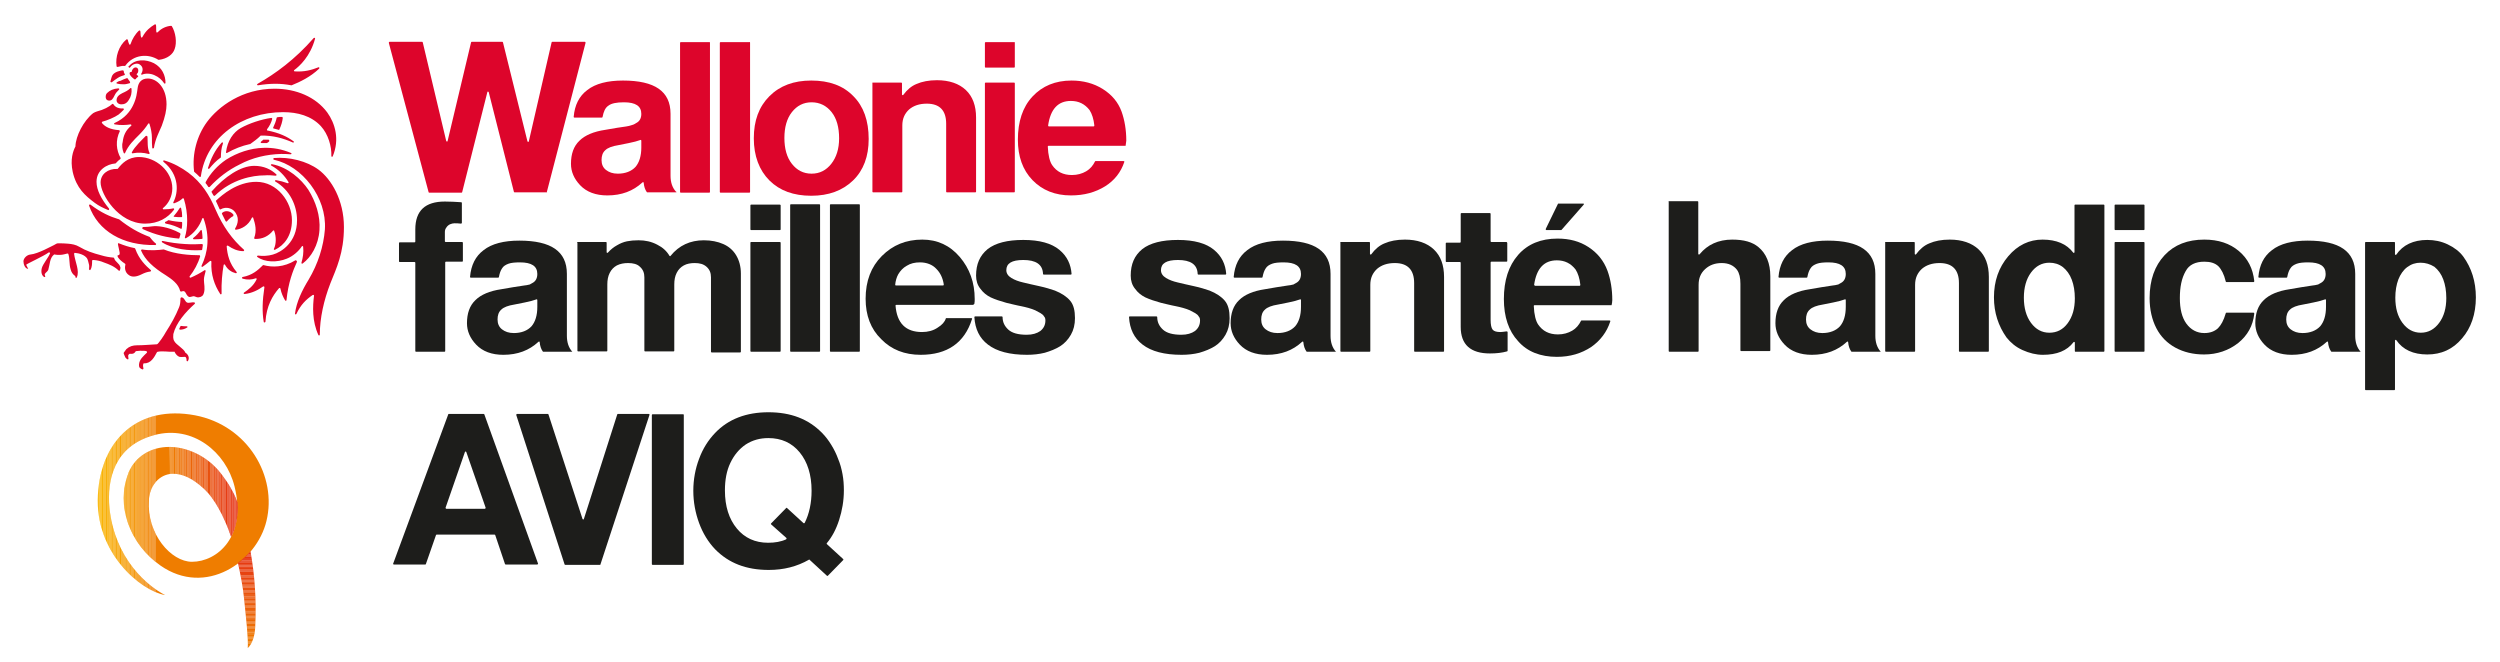 <?xml version="1.0" encoding="utf-8"?>
<!-- Generator: Adobe Illustrator 24.2.3, SVG Export Plug-In . SVG Version: 6.00 Build 0)  -->
<svg version="1.1" id="Calque_1" xmlns="http://www.w3.org/2000/svg" xmlns:xlink="http://www.w3.org/1999/xlink" x="0px" y="0px"
	 viewBox="0 0 735.6 194.9" style="enable-background:new 0 0 735.6 194.9;" xml:space="preserve">
<style type="text/css">
	.st0{fill:#DD052B;}
	.st1{fill:#1D1D1B;}
	.st2{clip-path:url(#SVGID_2_);}
	.st3{fill:#FAB600;}
	.st4{fill:#FAB500;}
	.st5{fill:#FAB400;}
	.st6{fill:#FAB300;}
	.st7{fill:#FAB200;}
	.st8{fill:#F9B100;}
	.st9{fill:#F9B000;}
	.st10{fill:#F9AF00;}
	.st11{fill:#F9AE00;}
	.st12{fill:#F8AD00;}
	.st13{fill:#F8AC00;}
	.st14{fill:#F8AB00;}
	.st15{fill:#F8AA00;}
	.st16{fill:#F8A900;}
	.st17{fill:#F7A800;}
	.st18{fill:#F7A700;}
	.st19{fill:#F7A600;}
	.st20{fill:#F7A500;}
	.st21{fill:#F7A400;}
	.st22{fill:#F6A300;}
	.st23{fill:#F6A200;}
	.st24{fill:#F6A100;}
	.st25{fill:#F6A000;}
	.st26{fill:#F69F00;}
	.st27{fill:#F59E00;}
	.st28{fill:#F59D00;}
	.st29{fill:#F59C00;}
	.st30{fill:#F59B00;}
	.st31{fill:#F59A00;}
	.st32{fill:#F49900;}
	.st33{fill:#F49800;}
	.st34{fill:#F49700;}
	.st35{fill:#F49600;}
	.st36{fill:#F49500;}
	.st37{fill:#F39400;}
	.st38{fill:#F39300;}
	.st39{fill:#F39200;}
	.st40{fill:#F39100;}
	.st41{fill:#F39000;}
	.st42{fill:#F28F00;}
	.st43{fill:#F28E00;}
	.st44{fill:#F28D00;}
	.st45{fill:#F28C00;}
	.st46{fill:#F28B00;}
	.st47{fill:#F28A00;}
	.st48{fill:#F18900;}
	.st49{fill:#F18800;}
	.st50{fill:#F18700;}
	.st51{fill:#F18600;}
	.st52{fill:#F18500;}
	.st53{fill:#F18400;}
	.st54{fill:#F08400;}
	.st55{fill:#F08300;}
	.st56{fill:#F08200;}
	.st57{fill:#F08100;}
	.st58{fill:#F08000;}
	.st59{fill:#F07F00;}
	.st60{fill:#F07E00;}
	.st61{fill:#EF7D00;}
	.st62{clip-path:url(#SVGID_4_);}
	.st63{fill:#EF7C00;}
	.st64{fill:#EF7B00;}
	.st65{fill:#EF7A00;}
	.st66{fill:#EF7900;}
	.st67{fill:#EF7800;}
	.st68{fill:#EE7701;}
	.st69{fill:#EE7601;}
	.st70{fill:#EE7501;}
	.st71{fill:#EE7402;}
	.st72{fill:#EE7302;}
	.st73{fill:#EE7203;}
	.st74{fill:#EE7103;}
	.st75{fill:#ED7004;}
	.st76{fill:#ED6F04;}
	.st77{fill:#ED6E04;}
	.st78{fill:#ED6D05;}
	.st79{fill:#ED6C05;}
	.st80{fill:#ED6B06;}
	.st81{fill:#ED6A06;}
	.st82{fill:#ED6906;}
	.st83{fill:#EC6807;}
	.st84{fill:#EC6707;}
	.st85{fill:#EC6608;}
	.st86{fill:#EC6508;}
	.st87{fill:#EC6409;}
	.st88{fill:#EC6309;}
	.st89{fill:#EB6209;}
	.st90{fill:#EB610A;}
	.st91{fill:#EB600A;}
	.st92{fill:#EB5F0A;}
	.st93{fill:#EB5E0B;}
	.st94{fill:#EB5D0B;}
	.st95{fill:#EB5C0B;}
	.st96{fill:#EA5B0B;}
	.st97{fill:#EA5A0C;}
	.st98{fill:#EA590C;}
	.st99{fill:#EA580C;}
	.st100{fill:#EA570D;}
	.st101{fill:#EA560D;}
	.st102{fill:#E9550D;}
	.st103{fill:#E9540D;}
	.st104{fill:#E9530E;}
	.st105{fill:#E9520E;}
	.st106{fill:#E9510E;}
	.st107{fill:#E9500E;}
	.st108{fill:#E94F0E;}
	.st109{fill:#E84E0F;}
	.st110{fill:#E84D0F;}
	.st111{fill:#E84C0F;}
	.st112{fill:#E84B0F;}
	.st113{fill:#E84A0F;}
	.st114{fill:#E84810;}
	.st115{fill:#E84710;}
	.st116{fill:#E84610;}
	.st117{fill:#E74510;}
	.st118{fill:#E74410;}
	.st119{fill:#E74310;}
	.st120{fill:#E74210;}
	.st121{fill:#E74111;}
	.st122{fill:#E74011;}
	.st123{fill:#E73F11;}
	.st124{fill:#E73E11;}
	.st125{fill:#E73D11;}
	.st126{fill:#E63C11;}
	.st127{fill:#E63B11;}
	.st128{fill:#E63A11;}
	.st129{fill:#E63912;}
	.st130{fill:#E63812;}
	.st131{fill:#E63712;}
	.st132{fill:#E63612;}
	.st133{fill:#E63512;}
	.st134{fill:#E63412;}
	.st135{fill:#E63312;}
	.st136{fill:#E53212;}
	.st137{fill:#E53112;}
	.st138{clip-path:url(#SVGID_6_);}
	.st139{fill:#E53012;}
</style>
<g>
	<g>
		<g>
			<g>
				<path class="st0" d="M160.9,56.6h-9.5c-0.1,0-0.2-0.1-0.2-0.2l-7.4-29.3c-0.1-0.2-0.4-0.2-0.4,0L136,56.5c0,0.1-0.1,0.2-0.2,0.2
					h-9.5c-0.1,0-0.2-0.1-0.2-0.2l-11.7-43.9c0-0.1,0.1-0.3,0.2-0.3h9.6c0.1,0,0.2,0.1,0.2,0.2l6.9,29c0.1,0.2,0.4,0.2,0.4,0l6.9-29
					c0-0.1,0.1-0.2,0.2-0.2h9c0.1,0,0.2,0.1,0.2,0.2l7.2,29.1c0.1,0.2,0.4,0.2,0.4,0l6.7-29.1c0-0.1,0.1-0.2,0.2-0.2h9.6
					c0.1,0,0.2,0.1,0.2,0.3l-11.4,43.9C161.1,56.6,161,56.6,160.9,56.6z"/>
				<path class="st0" d="M198.9,56.6l-8.4,0c-0.1,0-0.1,0-0.2-0.1c-0.5-0.7-0.8-1.6-0.9-2.7c0-0.2-0.2-0.3-0.4-0.1
					c-2.7,2.5-6.1,3.8-10.3,3.8c-3.4,0-6.1-1-8-3c-1.8-1.9-2.7-4-2.7-6.3c0-2.9,0.8-5.2,2.5-6.8c1.6-1.6,4.2-2.7,7.6-3.2l3.5-0.6
					c2.2-0.3,3.5-0.5,4-0.7c0.5-0.1,1-0.3,1.6-0.7c1-0.5,1.5-1.4,1.5-2.7c0-2.3-1.7-3.4-5.1-3.4c-2.2,0-3.7,0.3-4.6,1
					c-0.9,0.6-1.4,1.7-1.7,3.3c0,0.1-0.1,0.2-0.2,0.2H169c-0.1,0-0.2-0.1-0.2-0.2c0.3-3.5,1.6-6.1,4-7.9c2.4-1.9,6-2.8,10.5-2.8
					c4.7,0,8.2,0.8,10.5,2.4c2.3,1.6,3.5,4,3.5,7.4v18.2c0,1.9,0.5,3.5,1.6,4.7C199.1,56.4,199.1,56.6,198.9,56.6z M188.7,43.4v-2
					c0-0.2-0.2-0.3-0.3-0.2c-0.8,0.3-1.9,0.6-3.4,0.9l-3,0.6c-1.9,0.3-3.2,0.8-3.9,1.5c-0.8,0.7-1.1,1.7-1.1,2.9
					c0,1.2,0.4,2.2,1.3,2.9c0.9,0.7,2,1.1,3.5,1.1c2.2,0,4-0.7,5.2-2C188.1,47.8,188.7,45.9,188.7,43.4z"/>
				<path class="st0" d="M208.9,12.6v43.9c0,0.1-0.1,0.2-0.2,0.2h-8.4c-0.1,0-0.2-0.1-0.2-0.2V12.6c0-0.1,0.1-0.2,0.2-0.2h8.4
					C208.8,12.3,208.9,12.4,208.9,12.6z"/>
				<path class="st0" d="M220.7,12.6v43.9c0,0.1-0.1,0.2-0.2,0.2H212c-0.1,0-0.2-0.1-0.2-0.2V12.6c0-0.1,0.1-0.2,0.2-0.2h8.4
					C220.6,12.3,220.7,12.4,220.7,12.6z"/>
				<path class="st0" d="M238.7,23.7c5.3,0,9.4,1.5,12.4,4.6c3,3,4.5,7.2,4.5,12.6c0,5.1-1.5,9.2-4.6,12.2c-3.1,3-7.2,4.5-12.3,4.5
					c-5.2,0-9.3-1.5-12.3-4.5c-3-3-4.6-7.2-4.6-12.4c0-5.2,1.5-9.3,4.6-12.4C229.5,25.2,233.6,23.7,238.7,23.7z M238.8,30.1
					c-2.4,0-4.3,1-5.8,2.9c-1.5,1.9-2.2,4.5-2.2,7.6c0,3.1,0.7,5.7,2.2,7.6c1.5,1.9,3.4,2.9,5.8,2.9c2.4,0,4.3-1,5.8-2.9
					c1.5-1.9,2.3-4.4,2.3-7.5c0-3.2-0.7-5.8-2.2-7.7C243.2,31.1,241.2,30.1,238.8,30.1z"/>
				<path class="st0" d="M256.8,24.3h8.4c0.1,0,0.2,0.1,0.2,0.2v3.3c0,0.2,0.3,0.3,0.4,0.1c1.1-1.5,2.4-2.6,3.9-3.2
					c1.6-0.7,3.6-1.1,6-1.1c3.6,0,6.5,1,8.5,2.9c2,1.9,3,4.6,3,8.1v21.8c0,0.1-0.1,0.2-0.2,0.2h-8.4c-0.1,0-0.2-0.1-0.2-0.2v-20
					c0-3.9-1.9-5.9-5.7-5.9c-2.2,0-3.9,0.6-5.2,1.7c-1.3,1.2-2,2.7-2,4.7v19.5c0,0.1-0.1,0.2-0.2,0.2h-8.4c-0.1,0-0.2-0.1-0.2-0.2
					V24.5C256.6,24.4,256.7,24.3,256.8,24.3z"/>
				<path class="st0" d="M298.6,12.6v7.1c0,0.1-0.1,0.2-0.2,0.2h-8.4c-0.1,0-0.2-0.1-0.2-0.2v-7.1c0-0.1,0.1-0.2,0.2-0.2h8.4
					C298.5,12.3,298.6,12.4,298.6,12.6z M298.6,24.5v31.9c0,0.1-0.1,0.2-0.2,0.2h-8.4c-0.1,0-0.2-0.1-0.2-0.2V24.5
					c0-0.1,0.1-0.2,0.2-0.2h8.4C298.5,24.3,298.6,24.4,298.6,24.5z"/>
				<path class="st0" d="M331.2,42.9h-22.7c-0.1,0-0.2,0.1-0.2,0.2c0.1,2.6,0.6,4.5,1.3,5.5c1.3,1.9,3.2,2.9,5.8,2.9
					c1.6,0,3-0.4,4.2-1.1c1.2-0.7,2-1.7,2.6-2.9c0-0.1,0.1-0.1,0.2-0.1h8.2c0.2,0,0.3,0.2,0.2,0.3c-1,3-2.9,5.4-5.6,7.1
					c-2.9,1.8-6.2,2.7-10.1,2.7c-4.6,0-8.4-1.5-11.3-4.5c-2.9-3-4.3-7-4.3-11.9c0-5.3,1.4-9.6,4.3-12.7c2.9-3.1,6.7-4.7,11.5-4.7
					c3.4,0,6.5,0.8,9.2,2.5c2.7,1.7,4.5,3.9,5.5,6.6c0.9,2.5,1.4,5.4,1.4,8.6C331.3,41.9,331.3,42.4,331.2,42.9z M308.7,37.2h13.1
					c0.1,0,0.2-0.1,0.2-0.3c-0.2-1.9-0.7-3.4-1.4-4.5c-1.4-1.8-3.2-2.7-5.5-2.7c-3.8,0-6,2.4-6.7,7.2
					C308.4,37.1,308.5,37.2,308.7,37.2z"/>
			</g>
			<path class="st0" d="M51.3,100.4c0.5,1,2.9,2.3,3.2,3.3c0,0,0,0.1,0.1,0.1c0.9,0.6,1.2,1.6,0.7,2.4c-0.1,0.2-0.4,0.1-0.4-0.1
				c0-0.5-0.1-1.1-0.5-1.1c-0.5,0-1,0.1-1.6,0c-0.6-0.2-1.1-0.8-1.4-1.4c0-0.1-0.1-0.2-0.2-0.1c-1.6,0.1-3.2-0.3-4.8,0
				c-0.1,0-0.1,0.1-0.2,0.1c-0.8,1.5-1.8,3.4-3.8,3.3c-0.1,0-0.2,0-0.2,0.1c-0.2,0.5-0.1,0.9,0,1.4c0,0.2-0.1,0.3-0.3,0.3
				c-0.3-0.1-0.6-0.3-0.8-0.5c-0.2-0.3-0.2-0.6-0.2-0.9c0.1-1.6,1.3-2.5,2.3-3.5c0.1-0.1,0.1-0.3,0-0.4c-0.6-0.3-1-0.1-1.9-0.2
				c-0.3,0-0.7,0.1-1.1,0.1c-0.1,0-0.2,0-0.3,0.1c-0.3,0.6-0.9,0.8-1.5,0.7c-0.3-0.1-0.5,0.2-0.6,0.3c-0.2,0.3,0,0.7,0,1.1
				c0,0.2-0.2,0.4-0.3,0.2c-0.2-0.1-0.4-0.2-0.6-0.5c-0.2-0.3-0.4-1-0.5-1.2c0-0.1,0-0.1,0-0.2c0.2-0.2,0.6-0.9,0.8-1.1
				c0.9-0.8,1.9-1.1,3.1-1.1c1.9,0,3.9-0.2,5.9-0.3c0.3,0,2.1-2.6,2.6-3.6c1.6-2.5,2.8-4.6,3.9-7.3c0.3-0.7,0.4-1.6,0.4-2.6
				c0-0.1,0.1-0.2,0.2-0.3c0.9-0.1,1.1,1.2,1.7,1.5c0.6,0.3,1.5-0.2,2.2,0c0.2,0,0.2,0.3,0.1,0.4c-2.7,2.4-5.5,5.6-6.3,8.9
				C51,98.8,50.8,99.6,51.3,100.4z M54.9,96c-0.5,0-1.2,0-1.6-0.1c-0.1,0-0.2,0-0.2,0.1c-0.1,0.2-0.2,0.4-0.3,0.6
				C52.7,96.8,52.8,97,53,97c0.7,0,1.4-0.2,2-0.6C55.3,96.3,55.2,96,54.9,96z M35.4,78.6c-0.3-1.2-1.5-1.5-1.8-2.6
				c0-0.1-0.1-0.2-0.2-0.2c-1.2-0.1-2.4-0.3-3.7-0.7c-2.3-0.6-4.4-1.3-6.4-2.5c-1-0.6-2.1-0.8-3.3-0.9c-0.9-0.1-1.9-0.1-2.6-0.1
				c-0.6-0.1-1,0.2-1.5,0.5c-0.5,0.2-4.7,2.6-7,2.8c-1,0.1-2,1.1-2,2c0,0.9,0.5,2.2,1.4,2.2c-0.2-0.4-0.6-1.1-0.6-1.2
				c0.2-0.3,5.1-2.5,6.6-3.6c0.1,0,0.1-0.1,0.2,0c0,0,0.1,0,0.1,0c0.1,0,0.2,0.2,0.1,0.3c-0.4,1.1-2.1,3.1-2.4,4.3
				c-0.3,1.2,0,2.2,0.7,2.6c0.2,0.1,0.4-0.1,0.3-0.2c-0.1-0.3-0.2-0.5-0.1-0.7c0.2-0.4,0.8-0.7,1-1.2c0.5-1.6,0.4-3.5,1.7-4.5
				c0.1,0,0.1-0.1,0.2,0c0.5,0.1,1,0.1,1.5,0.1c0.9,0,1.7-0.3,2.2-0.4c0.1,0,0.2,0,0.3,0.1c0.5,1.5,0.2,3.1,0.7,4.6
				c0.2,0.8,0.6,1.4,1.3,1.9c0.1,0.1,0.1,0.2,0.1,0.3c0,0.3,0.3,0.4,0.4,0.1c0.9-1.9-0.5-4.5-0.8-6.9c0-0.1,0.1-0.3,0.2-0.3
				c1.3,0.1,2.9,0.6,3.6,1.6c0.3,0.5,0.4,1.2,0.6,1.9c0.1,0.4,0,0.8,0,1.3c0,0.2,0.3,0.4,0.4,0.2c0.5-0.8,0.5-1.8,0.5-2.7
				c0-0.2,0.3-0.2,0.5-0.2c1,0.1,2,0.3,2.9,0.7c1.7,0.6,3.2,1.2,4.4,2.4c0.1,0.1,0.4,0.1,0.4-0.1C35.4,79.1,35.5,78.8,35.4,78.6z
				 M68.7,63.2c-0.5-0.8-2.1-1.6-3.3-0.6c-0.1,0.1-0.1,0.2-0.1,0.3c0.3,0.7,0.8,1.5,1.1,2.2c0.1,0.1,0.3,0.2,0.4,0
				c0.6-0.7,1.2-1.2,1.8-1.5C68.7,63.4,68.7,63.3,68.7,63.2z M80.6,73.2c-0.1,0.2,0.1,0.4,0.3,0.3c2.7-1.3,5-4.1,5-8.7
				c0-5.4-4.3-11.3-10.5-11.3c-5.6,0-10,3.8-11.8,5.5c-0.1,0.1-0.1,0.2,0,0.3c0.3,0.7,0.7,1.5,1,2.2c0.1,0.1,0.2,0.2,0.3,0.1
				c1.8-1,3.4-0.1,3.9,0.4c1.8,1.8,1.2,3.9,0.4,5.2c-0.1,0.2,0,0.4,0.2,0.4c1.7-0.2,3.7-1.3,4.7-3.5c0.1-0.2,0.4-0.2,0.4,0
				c0.6,1.8,1.1,3.7,0.3,5.9c-0.1,0.1,0.1,0.3,0.2,0.3c2.2,0.1,4-0.8,5.3-2.4c0.1-0.2,0.4-0.1,0.4,0.1
				C81.3,69.6,81.3,71.8,80.6,73.2z M81.1,51.7c0.2,0,0.4-0.2,0.2-0.4c-1.6-1.5-3.7-2.5-6.5-2.5c-4,0-8.7,3.2-12.5,7.5
				c-0.1,0.1-0.1,0.2,0,0.3c0.2,0.3,0.3,0.6,0.5,0.9c0.1,0.1,0.3,0.2,0.4,0.1c5-4.9,11.1-6,14.7-6C79,51.5,80,51.6,81.1,51.7z
				 M82.7,45.3c0.8,0,1.8,0,2.8,0.1c0.3,0,0.4-0.3,0.1-0.4c-2.6-1.1-5.3-1.6-8.1-1.5c-3.8,0.1-7.7,1.4-11,3.5c-2.5,1.7-4.6,4-6,6.6
				c0,0.1,0,0.2,0,0.3c0.2,0.2,0.4,0.5,0.6,0.8l0.2,0.3c0.1,0.1,0.3,0.1,0.4,0c2.5-2.7,5.5-5,8.8-6.6C74.2,46.4,78.5,45.4,82.7,45.3
				z M79,41.1c-0.5,0-1,0-1.5,0c-0.1,0-0.1,0-0.1,0.1c-0.2,0.1-0.4,0.3-0.6,0.5c-0.2,0.1-0.1,0.4,0.2,0.4c0.5,0,1,0,1.4,0
				c0,0,0.1,0,0.1,0c0.3-0.1,0.5-0.3,0.7-0.5C79.3,41.4,79.2,41.1,79,41.1z M82.2,38.1c0.5-1.1,0.9-2.3,1-3.4c0-0.1-0.1-0.3-0.2-0.3
				c-0.5,0-0.9,0-1.4,0.1c-0.1,0-0.2,0.1-0.2,0.2c-0.2,1-0.6,1.9-1,2.8c-0.1,0.1,0,0.3,0.1,0.3c0.5,0.1,1,0.3,1.5,0.4
				C82.1,38.3,82.2,38.2,82.2,38.1z M65.2,42c-2,2.2-3.2,4.8-4,7.4c-0.1,0.2,0.2,0.4,0.4,0.2c1-1.2,2-2.3,3.3-3.2
				c0.1,0,0.1-0.1,0.1-0.2c0-1.2,0.1-2.6,0.6-4C65.7,41.9,65.4,41.8,65.2,42z M75.9,25.1c3.7-0.6,6.7-0.6,9.8,0c0,0,0.1,0,0.1,0
				c2.5-1,5.6-2.5,8.1-4.9c0.2-0.2,0-0.5-0.2-0.4c-2,0.8-4.2,1.4-7,1.2c-0.2,0-0.3-0.3-0.1-0.4c1.5-1.1,4.7-4,6.1-9.2
				c0.1-0.2-0.2-0.4-0.4-0.2c-5.5,6.3-11.3,10.5-16.4,13.4C75.5,24.8,75.6,25.1,75.9,25.1z M83.3,33c4.3,0,8.3,1.1,11.1,4.1
				c2.2,2.4,3.2,6,3.1,8.8c0,0.3,0.3,0.3,0.4,0.1c2.1-5,0.7-9.7-1.6-12.9c-3.4-4.6-9.2-7-15.5-7c-9.5,0-16.5,5.2-19.9,9.8
				c-3,4.1-4.4,9.4-3.8,14.5c0,0.1,0,0.1,0.1,0.2c0.5,0.4,1,0.9,1.5,1.4c0.1,0.1,0.4,0.1,0.4-0.1C60.7,40.4,71.2,33,83.3,33z
				 M42.7,65.8c3.9,0,6.7-1.7,8.5-4.1c0.1-0.2,0-0.4-0.2-0.4c-0.8,0.2-1.9,0.3-2.9,0.3c-0.2,0-0.3-0.3-0.1-0.4
				c1.6-1.3,2.7-3.4,2.7-5.8c0-5.1-4.9-9.2-9.8-9.2c-3.3,0-5.1,2-6.2,3.4c0,0.1-0.1,0.1-0.2,0.1c-2.7-0.1-4.9,1.5-4.9,4
				C29.6,57.1,34.8,65.8,42.7,65.8z M51.3,63.8c0.7,0.1,1.5,0.1,2.1,0.1c0.1,0,0.2-0.1,0.2-0.2c0-0.8-0.1-1.6-0.3-2.4
				c0-0.2-0.3-0.3-0.4-0.1c-0.5,0.8-1.1,1.6-1.7,2.3C51,63.5,51.1,63.8,51.3,63.8z M59.4,71.8c-2.6,0.2-7,0.1-11.5-0.9
				c-0.3-0.1-0.4,0.3-0.2,0.4c3.3,2.1,8,2.5,11.6,2.3c0.1,0,0.2-0.1,0.2-0.2c0.1-0.4,0.1-1,0.2-1.4C59.6,71.9,59.5,71.8,59.4,71.8z
				 M48.8,65.8c1.8,0.3,3.2,0.9,4.4,1.5c0.1,0.1,0.3,0,0.3-0.2c0.1-0.5,0.1-1,0.1-1.6c0-0.1-0.1-0.2-0.2-0.2c-0.8,0-2.5-0.2-3.7-0.5
				c-0.1,0-0.1,0-0.2,0c-0.2,0.2-0.6,0.4-0.9,0.5C48.5,65.4,48.5,65.7,48.8,65.8z M42,67.4c3.9,1.8,7.3,2.5,10.6,2.8
				c0.1,0,0.2-0.1,0.2-0.2c0.1-0.4,0.2-0.7,0.3-1.1c0-0.1-0.1-0.2-0.1-0.3c-3.7-2-6.9-2.2-8.2-2c-0.7,0.1-1.7,0.2-2.7,0.2
				C41.8,66.9,41.8,67.3,42,67.4z M57,70.4c0.8,0,1.7,0,2.4-0.1c0.1,0,0.2-0.1,0.2-0.2c0-0.6-0.1-1.4-0.2-2.2c0-0.2-0.3-0.3-0.4-0.1
				c-0.5,0.7-1.2,1.5-2.1,2.2C56.7,70.1,56.8,70.4,57,70.4z M45.9,71.7c-0.8-0.6-1.4-1.4-1.8-1.9c0,0-0.1-0.1-0.1-0.1
				c-3.2-1.2-6-2.8-9-5.2c0,0,0,0-0.1,0c-2.6-0.8-5.1-1.9-8.3-4.3c-0.2-0.1-0.4,0-0.4,0.3c2.6,7.5,10,11.8,19.5,11.6
				C45.9,72.1,46,71.8,45.9,71.7z M44.4,79.5c-1.5-1.3-3.5-3.2-4.6-6.3c0-0.1-0.1-0.1-0.2-0.2c-1.6-0.3-3.1-0.8-4.6-1.4
				c-0.2-0.1-0.3,0-0.3,0.2c0.1,0.8,0.4,1.7,0.5,2.5c0.1,0.7-0.2,0.8-0.5,0.8c-0.4,0.1,0.1,1.2,2.1,2.5c0.1,0.1,0.1,0.2,0.1,0.2
				c-0.2,0.8-0.3,2.3,1.1,3.2c0.9,0.6,2.1,0.5,3.7-0.3c0.8-0.4,1.6-0.7,2.5-0.8C44.4,79.9,44.5,79.6,44.4,79.5z M60,86.2
				c0.4-1.4,0-2.7,0-3.9c0-0.8,0.3-1.6,0.5-2.5c0.1-0.2-0.2-0.4-0.3-0.3c-1.2,0.8-2.7,1.6-4.1,2.2c-0.2,0.1-0.4-0.2-0.3-0.4
				c1.3-1.6,2.5-3.8,3.1-5.9c0-0.1-0.1-0.3-0.2-0.3c-2.9,0-7.1-0.3-10.5-1.7c0,0-0.1,0-0.1,0c-1.5,0.2-3.9,0.4-6.3,0
				c-0.2,0-0.3,0.2-0.3,0.3c1.2,2.8,3.6,5,7.3,7.3c1.7,1.1,3.7,2.5,4.2,4.6c0,0.1,0.2,0.2,0.3,0.2c0.8-0.3,1.1-0.1,1.4,0.5
				c0.3,0.6,0.7,1.1,1.1,1.1c0.3,0,0.4-0.1,0.9-0.2c0.3-0.1,0.6,0,0.8,0.1c0.4,0.2,0.6,0.2,0.9,0.2C59.3,87.4,59.8,87,60,86.2z
				 M69.6,80c-2.1-2.5-2.7-5-2.9-7.5c0-0.2,0.2-0.3,0.4-0.2c1.3,0.9,2.8,1.6,4.5,1.6c0.2,0,0.3-0.3,0.2-0.4c-3.4-3-6.2-6.8-8.4-11.9
				c-1.8-4.2-4-7.8-8-10.8c-1.9-1.4-4.3-2.8-7.1-3.6c-0.2-0.1-0.4,0.2-0.2,0.4c4.8,3.9,4.4,9.1,2.9,11.9c-0.1,0.2,0.1,0.4,0.3,0.3
				c1.1-0.4,1.9-0.9,2.4-1.4c0.1-0.1,0.3-0.1,0.4,0.1c1.4,4.5,1.1,8.8,0.3,11.3c-0.1,0.2,0.2,0.4,0.3,0.3c2.4-1.3,4.1-3.7,4.8-5.8
				c0.1-0.2,0.4-0.2,0.4,0c1.9,5.3,1.3,9.9-0.6,13.9c-0.1,0.2,0.1,0.4,0.3,0.3c0.7-0.5,1.5-1.1,2.2-1.7c0.2-0.1,0.4,0,0.4,0.2
				c-0.2,3.8,0.9,6.9,2.6,9.5c0.1,0.2,0.4,0.1,0.4-0.1c-0.1-3.1,0.2-6.2,0.6-8.4c0-0.2,0.3-0.3,0.4-0.1c0.8,1.5,2,2.2,3.2,2.5
				C69.6,80.4,69.8,80.2,69.6,80z M86.9,76.6c-3.4,2.1-6.8,2.1-9.4,1.4c-0.1,0-0.2,0-0.2,0.1c-1.4,1.4-3.1,2.9-5.9,3.4
				c-0.2,0-0.3,0.4,0,0.5c1.4,0.4,2.7,0.3,3.8-0.1c0.2-0.1,0.4,0.1,0.3,0.3c-0.9,1.9-2.4,3-3.7,3.9c-0.2,0.1-0.1,0.5,0.2,0.4
				c2.1-0.2,4-1.2,5.4-2.2c0.2-0.1,0.4,0,0.4,0.2c-0.6,3.9-0.7,7.3-0.2,10.2c0,0.3,0.4,0.2,0.5,0c0.3-4.7,2.1-7.7,4-9.9
				c0.1-0.1,0.4-0.1,0.4,0.1c0.3,1.4,0.8,2.5,1.4,3.5c0.1,0.2,0.4,0.1,0.4-0.1c0.5-5.1,1.9-8.7,3.1-11.3
				C87.3,76.7,87.1,76.5,86.9,76.6z M94,67.7c0.3-4.2-1.1-8.4-3.3-11.9c-2-3-5.9-6.6-10.7-7.5c-0.3,0-0.4,0.3-0.2,0.4
				c2.2,1.2,3.9,2.9,5.1,4.9c0.1,0.2-0.1,0.4-0.3,0.3c-1.1-0.4-2.2-0.7-3.4-0.9c-0.3,0-0.4,0.3-0.2,0.4c4.3,2.5,6.4,7.1,6.4,11.4
				c0,6.5-4.6,9.4-7.1,10.1c-1.4,0.4-2.9,0.5-4.4,0.3c-0.2,0-0.4,0.3-0.2,0.4c2.2,1.6,5.8,1.7,8.7,0.5c1.8-0.7,3.5-2.2,4.4-3.6
				c0.1-0.2,0.4-0.1,0.4,0.1c0.2,1.7-0.1,3.3-0.5,4.7c-0.1,0.2,0.2,0.4,0.4,0.2C91.5,75.7,93.7,72.2,94,67.7z M87.2,92.4
				c-0.1,0.2-0.5,0.1-0.4-0.1c0.4-3.4,2.1-6.9,4-10c2.8-4.7,4.4-9.8,4.8-14.8c0.6-9.4-6.7-18.7-15-20.5c-0.3-0.1-0.2-0.4,0-0.5
				c4.5-0.4,9.7,0.9,13.1,3.4c3.8,2.8,7.5,9,7.5,16.9c0,7.6-2.2,12.1-4,16.6c-1.9,4.9-3.1,10.2-3.1,15.1c0,0.2-0.3,0.3-0.4,0.1
				c-1.9-4.1-1.7-8.5-1.3-11.6c0-0.2-0.2-0.3-0.4-0.2C90.1,88.1,88.5,89.6,87.2,92.4z M36.4,45c0.1,0.2,0.3,0.2,0.4,0
				c1-2.3,2.6-3.8,4.2-5.4c1.1-1.1,1.9-2.1,2.6-3.2c0.1-0.2,0.4-0.1,0.4,0.1c0.4,1.3,0.7,2.7,0.7,4.1c0,1.2,0,2.1,0.1,2.9
				c0,0.3,0.4,0.2,0.5,0c0.4-2.7,1.6-4.8,2.3-6.5c1-2.7,1.4-4.6,1.4-6.3c0-5-2.9-7.6-5.5-7.6c-1.9,0-2.8,1.2-3,2.8
				c-0.2,1.3-0.3,3-1.4,5.2c-0.8,1.6-2.3,3.7-5.4,5.1c-0.2,0.1-0.2,0.4,0.1,0.4c1.7,0.3,3.3,0.2,4.6,0c0.2,0,0.4,0.3,0.2,0.4
				c-1.7,1.4-2.3,3-2.5,4.8C35.8,42.8,36,44,36.4,45z M42.9,40c-1.2,1.2-3.3,3.2-4.1,4.8c-0.1,0.2,0.1,0.4,0.3,0.3
				c1.5-0.3,3.2-0.2,4.6,0.2c0.2,0.1,0.4-0.1,0.3-0.3c-0.7-1.4-0.5-3.2-0.6-4.8C43.3,40,43,39.9,42.9,40z M86.4,41.6
				c-1.9-1.4-4.2-2.5-7.7-3.2c-0.2,0-0.2-0.2-0.1-0.4c0.7-0.9,1.2-1.9,1.5-3c0-0.2-0.1-0.3-0.3-0.3c-2.9,0.4-6.5,1.6-9,3
				c-2.1,1.2-3.9,3.7-4.3,7.1c0,0.2,0.2,0.3,0.3,0.2c2.1-1.2,4.4-2.1,6.7-2.6c0,0,0.1,0,0.1,0c1.1-0.8,2.1-1.5,3-2.4
				c0,0,0.1-0.1,0.1-0.1c3.6-0.1,6.7,0.8,9.4,2C86.4,42.1,86.6,41.7,86.4,41.6z M34.4,24.2c-0.2,0.1-0.2,0.4,0.1,0.4
				c0.7,0.2,1.5,0.2,2.1,0.2c0.4,0,1.1-0.2,1.5-0.3c0.1,0,0.2-0.2,0.2-0.3c-0.1-0.2-0.2-0.4-0.3-0.5c-0.2-0.2-0.3-0.4-0.4-0.6
				c-0.1-0.1-0.2-0.1-0.3-0.1c-0.6,0.2-1.3,0.5-1.9,0.8C35.1,23.8,34.7,24,34.4,24.2z M31.1,28.5c0,0.8,0.5,1.1,1,1.1
				c0.8,0,1.1-0.5,1.6-1.5c0.3-0.7,0.8-1.2,1.3-1.7c0.2-0.1,0.1-0.4-0.2-0.4c-1.4,0.1-2.5,0.6-3.2,1.3
				C31.2,27.6,31.1,28.1,31.1,28.5z M38.7,26.1c0-0.2-0.3-0.3-0.4-0.1c-0.6,0.6-1.4,1-2.3,1.4c-1,0.5-1.7,1.1-1.7,2.1
				c0,0.6,0.5,1.2,1.4,1.2c0.9,0,1.6-0.3,2.2-1.3C38.6,28.4,38.8,27.3,38.7,26.1z M40.3,22.1c-0.1-0.1-0.1-0.3,0-0.4
				c0.1-0.1,0.2-0.2,0.3-0.4c0.2-0.6,0.1-1.2-0.4-1.4c-0.5-0.2-1,0.1-1.3,0.7c-0.1,0.1-0.1,0.3-0.1,0.4c0,0.1-0.1,0.2-0.3,0.2
				c-0.1,0-0.2,0-0.3,0.1c-0.1,0.2-0.1,0.5,0.1,0.8c0.1,0.2,0.4,0.5,0.6,0.7c0.2,0.2,0.5,0.4,0.6,0.5c0.1,0.1,0.3,0.1,0.4,0
				c0.2-0.3,0.4-0.5,0.7-0.7c0.1-0.1,0.1-0.2,0-0.3C40.5,22.2,40.4,22.1,40.3,22.1z M50.3,7.6c-1.3,0.1-2.8,0.7-3.9,1.9
				C46.2,9.6,46,9.6,46,9.4c-0.1-0.6,0-1.5-0.1-2c0-0.2-0.2-0.3-0.4-0.2C44.2,8,42.9,9,41.9,10.9c-0.1,0.2-0.4,0.2-0.4,0
				c-0.2-0.6-0.1-1.2-0.2-1.7c0-0.2-0.3-0.3-0.4-0.2c-1.1,1-2,2.5-2.5,4c-0.1,0.2-0.3,0.2-0.4,0c-0.2-0.4-0.3-0.9-0.4-1.3
				c-0.1-0.1-0.2-0.2-0.4-0.1c-2.3,1.9-3.3,5.2-2.9,7.9c0,0.1,0.1,0.2,0.3,0.2c0.6-0.1,1.3-0.4,2.1-0.3c0.1,0,0.2,0,0.2-0.1
				c2.4-3.3,6.7-3.6,9.7-1.7c0,0,0.1,0,0.2,0c2.4-0.3,4.1-1.6,4.6-3.2c0.7-1.9,0.3-4.9-0.9-6.8C50.4,7.7,50.3,7.6,50.3,7.6z
				 M35,38.3c-2.6-0.2-4.1-1-5-2.1c-0.1-0.1,0-0.3,0.1-0.4c1.3-0.3,3.7-1.3,4.8-2.1c0.5-0.4,1-0.9,1.5-1.4c0.1-0.2,0-0.4-0.2-0.4
				c-1.1,0.1-2.3-0.3-2.8-1.2c-0.1-0.1-0.3-0.2-0.4-0.1c-0.8,0.8-2.5,1.7-4.5,2.2c-0.3,0.1-0.8,0.3-1.1,0.5
				c-2.9,2.3-5.1,6.8-5.2,9.7c0,0,0,0.1,0,0.1c-0.7,1.3-1.6,3.8-0.8,7.5c1.1,4.8,3.7,7,6.5,9.1c1.2,0.9,2.5,1.5,3.9,2.1
				c0.2,0.1,0.4-0.2,0.3-0.4c-2.3-2.8-3.7-5.5-3.7-7.9c0-3.5,3.1-5.2,5.5-5.4c0.1,0,0.1,0,0.2-0.1c0.4-0.5,0.9-0.9,1.3-1.2
				c0.1-0.1,0.1-0.2,0.1-0.3c-1.3-2.3-1.6-5.2-0.2-8C35.2,38.5,35.1,38.3,35,38.3z M34.7,22.9c0.6-0.4,1.3-0.6,1.9-0.8
				c0.1,0,0.2-0.2,0.1-0.3c-0.2-0.3-0.3-0.6-0.3-0.9c0-0.1-0.1-0.2-0.3-0.2c-0.3,0-0.6,0.1-1,0.2c-0.9,0.2-1.7,0.7-2,1.2
				c-0.3,0.5-0.4,1.2-0.6,1.8c-0.1,0.2,0.2,0.4,0.4,0.3C33.5,23.7,34.1,23.3,34.7,22.9z M37.9,19.8c0,0,0.1,0,0.1,0.1
				c0.1,0.1,0.2,0,0.3-0.1c0.7-1,2-1.3,2.7-0.9c1.4,0.8,1,2.2,0.5,2.9c0,0,0.1,0.1,0.2,0.2c1.1-0.5,2.6-0.4,3.7,0.1
				c1.4,0.6,2.2,1.4,2.9,2.4c0.1,0.2,0.4,0.1,0.4-0.1c0-2.2-1-4.5-3.4-5.8c-2.4-1.2-5.5-1.3-7.3,0.8C37.7,19.6,37.7,19.7,37.9,19.8z
				"/>
			<g>
				<path class="st1" d="M145.4,157.3h-16.9c-0.1,0-0.2,0.1-0.2,0.1l-3,8.6c0,0.1-0.1,0.1-0.2,0.1h-9.2c-0.2,0-0.3-0.2-0.2-0.3
					l16.2-43.9c0-0.1,0.1-0.1,0.2-0.1h10.2c0.1,0,0.2,0.1,0.2,0.1l15.8,43.9c0.1,0.1-0.1,0.3-0.2,0.3h-9.3c-0.1,0-0.2-0.1-0.2-0.1
					l-2.9-8.6C145.6,157.3,145.5,157.3,145.4,157.3z M142.9,149.4l-5.7-16.4c-0.1-0.2-0.3-0.2-0.4,0l-5.7,16.4
					c0,0.1,0.1,0.3,0.2,0.3h11.4C142.8,149.7,142.9,149.5,142.9,149.4z"/>
				<path class="st1" d="M176.5,166.2h-10.2c-0.1,0-0.2-0.1-0.2-0.2l-14.2-43.9c0-0.1,0.1-0.3,0.2-0.3h9.1c0.1,0,0.2,0.1,0.2,0.2
					l10,30.7c0.1,0.2,0.4,0.2,0.4,0l9.8-30.7c0-0.1,0.1-0.2,0.2-0.2h9.1c0.1,0,0.3,0.1,0.2,0.3l-14.4,43.9
					C176.7,166.2,176.6,166.2,176.5,166.2z"/>
				<path class="st1" d="M201.2,122.1V166c0,0.1-0.1,0.2-0.2,0.2H192c-0.1,0-0.2-0.1-0.2-0.2v-43.9c0-0.1,0.1-0.2,0.2-0.2h9.1
					C201.1,121.9,201.2,122,201.2,122.1z"/>
				<path class="st1" d="M243.3,160.1l4.8,4.4c0.1,0.1,0.1,0.2,0,0.3l-4.5,4.6c-0.1,0.1-0.2,0.1-0.3,0l-5.1-4.7
					c-0.1-0.1-0.2-0.1-0.2,0c-3.5,2-7.4,3-11.8,3c-6.6,0-11.8-2-15.8-6.1c-2-2.1-3.6-4.7-4.7-7.7c-1.1-3-1.7-6.2-1.7-9.5
					c0-3.3,0.6-6.5,1.7-9.4c1.1-3,2.7-5.5,4.7-7.6c3.9-4.1,9.2-6.1,15.7-6.1c6.6,0,11.8,2,15.8,6.1c1,1,1.9,2.2,2.7,3.5
					c0.8,1.3,1.5,2.7,2,4.1c0.6,1.4,1,2.9,1.3,4.5c0.3,1.6,0.4,3.2,0.4,4.8c0,3-0.5,5.9-1.4,8.7c-0.9,2.8-2.1,5-3.6,6.8
					C243.2,159.9,243.2,160,243.3,160.1z M231.6,149.5l4.8,4.4c0.1,0.1,0.3,0.1,0.4-0.1c1.3-2.6,2-5.8,2-9.4c0-4.7-1.2-8.5-3.5-11.3
					c-2.3-2.8-5.4-4.2-9.2-4.2c-2.5,0-4.7,0.6-6.7,1.9c-1.9,1.3-3.4,3.1-4.5,5.4c-1.1,2.3-1.6,5-1.6,8.1c0,4.7,1.2,8.4,3.5,11.2
					c2.3,2.8,5.4,4.2,9.2,4.2c2,0,3.8-0.3,5.3-1c0.1-0.1,0.2-0.3,0.1-0.4l-4.5-4c-0.1-0.1-0.1-0.2,0-0.3l4.5-4.6
					C231.4,149.4,231.5,149.4,231.6,149.5z"/>
			</g>
			<g>
				<path class="st1" d="M136.2,71.4v5.4c0,0.1-0.1,0.2-0.2,0.2h-4.8c-0.1,0-0.2,0.1-0.2,0.2v26.1c0,0.1-0.1,0.2-0.2,0.2h-8.4
					c-0.1,0-0.2-0.1-0.2-0.2V77.3c0-0.1-0.1-0.2-0.2-0.2h-4.4c-0.1,0-0.2-0.1-0.2-0.2v-5.4c0-0.1,0.1-0.2,0.2-0.2h4.4
					c0.1,0,0.2-0.1,0.2-0.2v-3.6c0-5.5,2.9-8.2,8.7-8.2c1.6,0,3.2,0.1,4.8,0.2c0.1,0,0.2,0.1,0.2,0.2v5.9c0,0.1-0.1,0.2-0.3,0.2
					c-0.7-0.1-1.3-0.1-1.9-0.1c-0.4,0-0.8,0.1-1.3,0.3c-0.4,0.2-0.8,0.5-1.1,1c-0.3,0.4-0.4,0.8-0.4,1.3V71c0,0.1,0.1,0.2,0.2,0.2
					h4.8C136.1,71.2,136.2,71.3,136.2,71.4z"/>
				<path class="st1" d="M168.3,103.5h-8.4c-0.1,0-0.1,0-0.2-0.1c-0.5-0.7-0.8-1.6-0.9-2.7c0-0.2-0.2-0.3-0.4-0.1
					c-2.7,2.5-6.1,3.8-10.3,3.8c-3.4,0-6.1-1-8-3c-1.8-1.9-2.7-4-2.7-6.3c0-2.9,0.8-5.2,2.5-6.8c1.6-1.6,4.2-2.7,7.6-3.2l3.5-0.6
					c1.3-0.2,2.1-0.3,2.6-0.4c0.4-0.1,0.9-0.1,1.4-0.2c0.5-0.1,0.8-0.2,0.9-0.2c0.1-0.1,0.4-0.2,0.7-0.4c1-0.5,1.5-1.4,1.5-2.7
					c0-2.3-1.7-3.4-5.1-3.4c-1.4,0-2.6,0.1-3.4,0.4c-0.8,0.3-1.5,0.7-1.9,1.4c-0.4,0.6-0.7,1.4-0.9,2.5c0,0.1-0.1,0.2-0.2,0.2h-8.1
					c-0.1,0-0.2-0.1-0.2-0.2c0.3-3.5,1.6-6.1,4-7.9c2.4-1.9,6-2.8,10.5-2.8c4.7,0,8.2,0.8,10.5,2.4c2.3,1.6,3.5,4,3.5,7.4v18.2
					c0,1.9,0.5,3.5,1.6,4.7C168.6,103.3,168.5,103.5,168.3,103.5z M158.1,90.3v-2c0-0.2-0.2-0.3-0.3-0.2c-0.8,0.3-1.9,0.6-3.4,0.9
					l-3,0.6c-1.9,0.3-3.2,0.8-3.9,1.5c-0.8,0.7-1.1,1.7-1.1,2.9c0,1.2,0.4,2.2,1.3,2.9c0.9,0.7,2,1.1,3.5,1.1c2.2,0,4-0.7,5.2-2
					C157.5,94.7,158.1,92.8,158.1,90.3z"/>
				<path class="st1" d="M169.9,71.2h8.4c0.1,0,0.2,0.1,0.2,0.2v2.8c0,0.2,0.2,0.3,0.4,0.1c0.8-0.9,1.7-1.6,2.6-2.1c1-0.6,2-1,3-1.2
					c1-0.2,2.1-0.3,3.4-0.3c2,0,3.8,0.4,5.5,1.3c1.6,0.8,2.8,1.9,3.6,3.3c0.1,0.1,0.3,0.1,0.3,0c2.5-3.1,5.8-4.6,9.8-4.6
					c2.2,0,4.1,0.4,5.7,1.1c1.6,0.7,2.9,1.8,3.8,3.3c0.9,1.5,1.4,3.3,1.4,5.4v23c0,0.1-0.1,0.2-0.2,0.2h-8.4c-0.1,0-0.2-0.1-0.2-0.2
					V81.6c0-1.3-0.4-2.3-1.3-3.1c-0.9-0.8-2-1.1-3.5-1.1c-1.2,0-2.3,0.2-3.2,0.7c-0.9,0.5-1.6,1.2-2.1,2.2c-0.5,1-0.7,2.1-0.7,3.4
					v19.5c0,0.1-0.1,0.2-0.2,0.2h-8.4c-0.1,0-0.2-0.1-0.2-0.2V81.6c0-1.3-0.4-2.3-1.3-3.1c-0.8-0.8-2-1.1-3.5-1.1
					c-1.2,0-2.3,0.2-3.3,0.7c-0.9,0.5-1.6,1.2-2.1,2.2c-0.5,1-0.7,2.1-0.7,3.4v19.5c0,0.1-0.1,0.2-0.2,0.2h-8.4
					c-0.1,0-0.2-0.1-0.2-0.2V71.4C169.7,71.3,169.8,71.2,169.9,71.2z"/>
				<path class="st1" d="M241.3,60.3v43c0,0.1-0.1,0.2-0.2,0.2h-8.4c-0.1,0-0.2-0.1-0.2-0.2v-43c0-0.1,0.1-0.2,0.2-0.2h8.4
					C241.2,60.1,241.3,60.2,241.3,60.3z"/>
				<path class="st1" d="M253,60.3v43c0,0.1-0.1,0.2-0.2,0.2h-8.4c-0.1,0-0.2-0.1-0.2-0.2v-43c0-0.1,0.1-0.2,0.2-0.2h8.4
					C252.9,60.1,253,60.2,253,60.3z"/>
				<path class="st1" d="M286.3,89.7h-22.6c-0.1,0-0.2,0.1-0.2,0.2c0.4,5.2,3,7.8,7.8,7.8c1.7,0,3.3-0.4,4.6-1.3
					c1.3-0.8,2.1-1.7,2.4-2.7c0-0.1,0.1-0.1,0.2-0.1h7.3c0.2,0,0.3,0.2,0.2,0.3c-2.2,7-7.3,10.5-15.1,10.5c-4.7,0-8.6-1.5-11.6-4.6
					c-3.1-3-4.6-7-4.6-11.9c0-5.2,1.6-9.4,4.8-12.6c3.2-3.2,7.1-4.8,11.9-4.8c4.4,0,8.1,1.7,11,5.1c2.9,3.4,4.4,7.5,4.4,12.4
					c0,0.4,0,0.9-0.1,1.4C286.5,89.6,286.4,89.7,286.3,89.7z M270.7,77.2c-1.5,0-2.8,0.3-3.9,1c-1.1,0.6-1.9,1.5-2.5,2.5
					c-0.5,0.9-0.8,2-0.9,3.1c0,0.1,0.1,0.2,0.2,0.2h13.9c0.1,0,0.2-0.1,0.2-0.3c-0.3-1.9-1-3.4-2.2-4.6
					C274.4,77.9,272.7,77.2,270.7,77.2z"/>
				<path class="st1" d="M287.2,81.1c0-3.4,1.1-5.9,3.4-7.8c2.3-1.8,5.8-2.7,10.5-2.7c4.8,0,8.3,1,10.6,2.9c2.3,1.9,3.4,4.3,3.6,7.1
					c0,0.1-0.1,0.2-0.2,0.2h-8c-0.1,0-0.2-0.1-0.2-0.2c-0.1-2.8-2.1-4.1-5.8-4.1c-3.4,0-5,1-5,3c0,0.9,0.5,1.7,1.5,2.3
					c1,0.6,2.1,1,3.4,1.3c1.3,0.3,2.9,0.7,4.8,1.1c1.9,0.4,3.4,0.9,4.6,1.3c2,0.8,3.5,1.8,4.5,3c1,1.2,1.4,2.9,1.4,5.1
					c0,1.9-0.4,3.5-1.2,4.9c-0.8,1.4-1.9,2.6-3.2,3.4c-1.3,0.8-2.8,1.4-4.5,1.9c-1.6,0.4-3.4,0.6-5.2,0.6c-5.1,0-8.9-1-11.5-3
					c-2.5-1.9-3.8-4.6-4-8.1c0-0.1,0.1-0.2,0.2-0.2h7.9c0.1,0,0.2,0.1,0.2,0.2c0,1.5,0.6,2.7,1.7,3.7c1.1,1,2.9,1.5,5.4,1.5
					c1.7,0,3-0.4,4-1.1c1-0.8,1.5-1.8,1.5-3.1c0-0.5-0.1-0.9-0.4-1.2c-0.2-0.4-0.6-0.7-1.1-1c-0.5-0.3-1-0.5-1.5-0.8
					c-0.5-0.2-1.2-0.5-2-0.7c-0.8-0.2-1.5-0.4-2.1-0.5c-0.6-0.1-1.4-0.3-2.3-0.5c-0.9-0.2-1.6-0.4-2.1-0.5c-1.8-0.5-3.3-1-4.6-1.6
					c-1.2-0.6-2.2-1.4-3-2.5C287.6,83.9,287.2,82.6,287.2,81.1z"/>
				<path class="st1" d="M332.7,81.1c0-3.4,1.1-5.9,3.4-7.8c2.3-1.8,5.8-2.7,10.5-2.7c4.8,0,8.3,1,10.6,2.9c2.3,1.9,3.4,4.3,3.6,7.1
					c0,0.1-0.1,0.2-0.2,0.2h-8c-0.1,0-0.2-0.1-0.2-0.2c-0.1-2.8-2.1-4.1-5.8-4.1c-3.4,0-5,1-5,3c0,0.9,0.5,1.7,1.5,2.3
					c1,0.6,2.1,1,3.4,1.3c1.3,0.3,2.9,0.7,4.8,1.1c1.9,0.4,3.4,0.9,4.6,1.3c2,0.8,3.5,1.8,4.5,3c1,1.2,1.4,2.9,1.4,5.1
					c0,1.9-0.4,3.5-1.2,4.9c-0.8,1.4-1.9,2.6-3.2,3.4c-1.3,0.8-2.8,1.4-4.5,1.9c-1.6,0.4-3.4,0.6-5.2,0.6c-5.1,0-8.9-1-11.5-3
					c-2.5-1.9-3.8-4.6-4-8.1c0-0.1,0.1-0.2,0.2-0.2h7.9c0.1,0,0.2,0.1,0.2,0.2c0,1.5,0.6,2.7,1.7,3.7c1.1,1,2.9,1.5,5.4,1.5
					c1.7,0,3-0.4,4-1.1c1-0.8,1.5-1.8,1.5-3.1c0-0.5-0.1-0.9-0.4-1.2c-0.2-0.4-0.6-0.7-1.1-1c-0.5-0.3-1-0.5-1.5-0.8
					c-0.5-0.2-1.2-0.5-2-0.7c-0.8-0.2-1.5-0.4-2.1-0.5c-0.6-0.1-1.4-0.3-2.3-0.5c-0.9-0.2-1.6-0.4-2.1-0.5c-1.8-0.5-3.3-1-4.6-1.6
					c-1.2-0.6-2.2-1.4-3-2.5C333.1,83.9,332.7,82.6,332.7,81.1z"/>
				<path class="st1" d="M393,103.5h-8.4c-0.1,0-0.1,0-0.2-0.1c-0.5-0.7-0.8-1.6-0.9-2.7c0-0.2-0.2-0.3-0.4-0.1
					c-2.7,2.5-6.1,3.8-10.3,3.8c-3.4,0-6.1-1-8-3c-1.8-1.9-2.7-4-2.7-6.3c0-2.9,0.8-5.2,2.5-6.8c1.6-1.6,4.2-2.7,7.6-3.2l3.5-0.6
					c1.3-0.2,2.1-0.3,2.6-0.4c0.4-0.1,0.9-0.1,1.4-0.2c0.5-0.1,0.8-0.2,0.9-0.2c0.1-0.1,0.4-0.2,0.7-0.4c1-0.5,1.5-1.4,1.5-2.7
					c0-2.3-1.7-3.4-5.1-3.4c-1.4,0-2.6,0.1-3.4,0.4c-0.8,0.3-1.5,0.7-1.9,1.4c-0.4,0.6-0.7,1.4-0.9,2.5c0,0.1-0.1,0.2-0.2,0.2h-8.1
					c-0.1,0-0.2-0.1-0.2-0.2c0.3-3.5,1.6-6.1,4-7.9c2.4-1.9,6-2.8,10.5-2.8c4.7,0,8.2,0.8,10.5,2.4c2.3,1.6,3.5,4,3.5,7.4v18.2
					c0,1.9,0.5,3.5,1.6,4.7C393.3,103.3,393.2,103.5,393,103.5z M382.8,90.3v-2c0-0.2-0.2-0.3-0.3-0.2c-0.8,0.3-1.9,0.6-3.4,0.9
					l-3,0.6c-1.9,0.3-3.2,0.8-3.9,1.5c-0.8,0.7-1.1,1.7-1.1,2.9c0,1.2,0.4,2.2,1.3,2.9c0.9,0.7,2,1.1,3.5,1.1c2.2,0,4-0.7,5.2-2
					C382.2,94.7,382.8,92.8,382.8,90.3z"/>
				<path class="st1" d="M394.5,71.2h8.4c0.1,0,0.2,0.1,0.2,0.2v3.3c0,0.2,0.3,0.3,0.4,0.1c1.1-1.5,2.4-2.6,3.9-3.2
					c1.6-0.7,3.6-1.1,6-1.1c3.6,0,6.5,1,8.5,2.9c2,1.9,3,4.6,3,8.1v21.8c0,0.1-0.1,0.2-0.2,0.2h-8.4c-0.1,0-0.2-0.1-0.2-0.2v-20
					c0-3.9-1.9-5.9-5.7-5.9c-2.2,0-3.9,0.6-5.2,1.7c-1.3,1.2-2,2.7-2,4.7v19.5c0,0.1-0.1,0.2-0.2,0.2h-8.4c-0.1,0-0.2-0.1-0.2-0.2
					V71.4C394.3,71.3,394.4,71.2,394.5,71.2z"/>
				<path class="st1" d="M443.5,71.5v5.3c0,0.1-0.1,0.2-0.2,0.2h-4.5c-0.1,0-0.2,0.1-0.2,0.2v16.9c0,1.4,0.2,2.4,0.6,2.9
					c0.4,0.5,1.2,0.7,2.3,0.7c0.4,0,1-0.1,1.8-0.2c0.1,0,0.3,0.1,0.3,0.2v5.5c0,0.1-0.1,0.2-0.2,0.2c-1.4,0.4-3.1,0.6-5,0.6
					c-5.7,0-8.6-2.6-8.6-7.8V77.3c0-0.1-0.1-0.2-0.2-0.2h-4c-0.1,0-0.2-0.1-0.2-0.2v-5.3c0-0.1,0.1-0.2,0.2-0.2h4
					c0.1,0,0.2-0.1,0.2-0.2v-8.3c0-0.1,0.1-0.2,0.2-0.2h8.4c0.1,0,0.2,0.1,0.2,0.2V71c0,0.1,0.1,0.2,0.2,0.2h4.5
					C443.4,71.3,443.5,71.4,443.5,71.5z"/>
				<path class="st1" d="M491.1,59.2h8.4c0.1,0,0.2,0.1,0.2,0.2v15.3c0,0.2,0.3,0.3,0.4,0.1c2.3-2.8,5.5-4.3,9.6-4.3
					c3.4,0,5.9,0.7,7.7,2.2c2.3,1.9,3.5,4.8,3.5,8.6v21.8c0,0.1-0.1,0.2-0.2,0.2h-8.4c-0.1,0-0.2-0.1-0.2-0.2V83.5
					c0-1.8-0.3-3.1-1-4.1c-1-1.3-2.5-2-4.5-2c-2,0-3.6,0.6-4.9,1.8c-1.3,1.2-1.9,2.7-1.9,4.6v19.5c0,0.1-0.1,0.2-0.2,0.2h-8.4
					c-0.1,0-0.2-0.1-0.2-0.2V59.5C490.9,59.3,491,59.2,491.1,59.2z"/>
				<path class="st1" d="M553.3,103.5h-8.4c-0.1,0-0.1,0-0.2-0.1c-0.5-0.7-0.8-1.6-0.9-2.7c0-0.2-0.2-0.3-0.4-0.1
					c-2.7,2.5-6.1,3.8-10.3,3.8c-3.4,0-6.1-1-8-3c-1.8-1.9-2.7-4-2.7-6.3c0-2.9,0.8-5.2,2.5-6.8c1.6-1.6,4.2-2.7,7.6-3.2l3.5-0.6
					c1.3-0.2,2.1-0.3,2.6-0.4c0.4-0.1,0.9-0.1,1.4-0.2c0.5-0.1,0.8-0.2,0.9-0.2c0.1-0.1,0.4-0.2,0.7-0.4c1-0.5,1.5-1.4,1.5-2.7
					c0-2.3-1.7-3.4-5.1-3.4c-1.4,0-2.6,0.1-3.4,0.4c-0.8,0.3-1.5,0.7-1.9,1.4c-0.4,0.6-0.7,1.4-0.9,2.5c0,0.1-0.1,0.2-0.2,0.2h-8.1
					c-0.1,0-0.2-0.1-0.2-0.2c0.3-3.5,1.6-6.1,4-7.9c2.4-1.9,6-2.8,10.5-2.8c4.7,0,8.2,0.8,10.5,2.4c2.3,1.6,3.5,4,3.5,7.4v18.2
					c0,1.9,0.5,3.5,1.6,4.7C553.5,103.3,553.4,103.5,553.3,103.5z M543.1,90.3v-2c0-0.2-0.2-0.3-0.3-0.2c-0.8,0.3-1.9,0.6-3.4,0.9
					l-3,0.6c-1.9,0.3-3.2,0.8-3.9,1.5c-0.8,0.7-1.1,1.7-1.1,2.9c0,1.2,0.4,2.2,1.3,2.9c0.9,0.7,2,1.1,3.5,1.1c2.2,0,4-0.7,5.2-2
					C542.5,94.7,543.1,92.8,543.1,90.3z"/>
				<path class="st1" d="M554.8,71.2h8.4c0.1,0,0.2,0.1,0.2,0.2v3.3c0,0.2,0.3,0.3,0.4,0.1c1.1-1.5,2.4-2.6,3.9-3.2
					c1.6-0.7,3.6-1.1,6-1.1c3.6,0,6.5,1,8.5,2.9c2,1.9,3,4.6,3,8.1v21.8c0,0.1-0.1,0.2-0.2,0.2h-8.4c-0.1,0-0.2-0.1-0.2-0.2v-20
					c0-3.9-1.9-5.9-5.7-5.9c-2.2,0-3.9,0.6-5.2,1.7c-1.3,1.2-2,2.7-2,4.7v19.5c0,0.1-0.1,0.2-0.2,0.2h-8.4c-0.1,0-0.2-0.1-0.2-0.2
					V71.4C554.6,71.3,554.7,71.2,554.8,71.2z"/>
				<path class="st1" d="M610.5,103.3v-2.5c0-0.2-0.3-0.3-0.4-0.1c-1.9,2.5-4.9,3.7-9,3.7c-2,0-4-0.5-6-1.4c-2-0.9-3.5-2.2-4.7-3.7
					c-2.4-3.4-3.7-7.3-3.7-11.8c0-4.8,1.4-8.8,4.2-12.1c2.8-3.3,6.2-4.9,10.1-4.9c4.1,0,7.1,1.3,9,3.8c0.1,0.2,0.4,0.1,0.4-0.1V60.4
					c0-0.1,0.1-0.2,0.2-0.2h8.4c0.1,0,0.2,0.1,0.2,0.2v42.9c0,0.1-0.1,0.2-0.2,0.2h-8.4C610.6,103.5,610.5,103.4,610.5,103.3z
					 M603,77.3c-2.2,0-4,1-5.4,2.9c-1.4,1.9-2.1,4.4-2.1,7.4c0,3,0.7,5.5,2.1,7.4c1.4,1.9,3.2,2.9,5.4,2.9c2.2,0,4-0.9,5.4-2.8
					c1.4-1.9,2.1-4.3,2.1-7.3c0-2.1-0.3-3.9-0.9-5.5c-0.6-1.6-1.5-2.8-2.6-3.7C605.8,77.7,604.5,77.3,603,77.3z"/>
				<path class="st1" d="M663.1,83h-8c-0.1,0-0.2-0.1-0.2-0.2c-0.5-2.1-1.3-3.6-2.2-4.5c-1-0.9-2.3-1.3-4.1-1.3
					c-2.6,0-4.5,0.9-5.5,2.8c-1.2,2.1-1.7,4.7-1.7,7.9c0,3.2,0.6,5.7,1.9,7.5c1.3,1.8,3.1,2.8,5.3,2.8c1.7,0,3-0.5,4-1.4
					c0.9-0.9,1.7-2.3,2.3-4.4c0-0.1,0.1-0.2,0.2-0.2h8c0.1,0,0.2,0.1,0.2,0.3c-0.4,3.6-2,6.4-4.7,8.6c-2.8,2.2-6.2,3.4-10.1,3.4
					c-3.2,0-6-0.7-8.4-2c-2.4-1.3-4.3-3.2-5.6-5.7c-1.3-2.5-2-5.5-2-8.9c0-5.3,1.5-9.5,4.4-12.6c2.9-3.1,6.8-4.6,11.7-4.6
					c4.1,0,7.5,1.1,10.2,3.4c2.6,2.2,4.1,5.1,4.5,8.8C663.3,82.9,663.2,83,663.1,83z"/>
				<path class="st1" d="M694.5,103.5h-8.4c-0.1,0-0.1,0-0.2-0.1c-0.5-0.7-0.8-1.6-0.9-2.7c0-0.2-0.2-0.3-0.4-0.1
					c-2.7,2.5-6.1,3.8-10.3,3.8c-3.4,0-6.1-1-8-3c-1.8-1.9-2.7-4-2.7-6.3c0-2.9,0.8-5.2,2.5-6.8c1.6-1.6,4.2-2.7,7.6-3.2l3.5-0.6
					c1.3-0.2,2.1-0.3,2.6-0.4c0.4-0.1,0.9-0.1,1.4-0.2c0.5-0.1,0.8-0.2,0.9-0.2c0.1-0.1,0.4-0.2,0.7-0.4c1-0.5,1.5-1.4,1.5-2.7
					c0-2.3-1.7-3.4-5.1-3.4c-1.4,0-2.6,0.1-3.4,0.4c-0.8,0.3-1.5,0.7-1.9,1.4c-0.4,0.6-0.7,1.4-0.9,2.5c0,0.1-0.1,0.2-0.2,0.2h-8.1
					c-0.1,0-0.2-0.1-0.2-0.2c0.3-3.5,1.6-6.1,4-7.9c2.4-1.9,6-2.8,10.5-2.8c4.7,0,8.2,0.8,10.5,2.4c2.3,1.6,3.5,4,3.5,7.4v18.2
					c0,1.9,0.5,3.5,1.6,4.7C694.8,103.3,694.7,103.5,694.5,103.5z M684.4,90.3v-2c0-0.2-0.2-0.3-0.3-0.2c-0.8,0.3-1.9,0.6-3.4,0.9
					l-3,0.6c-1.9,0.3-3.2,0.8-3.9,1.5c-0.8,0.7-1.1,1.7-1.1,2.9c0,1.2,0.4,2.2,1.3,2.9c0.9,0.7,2,1.1,3.5,1.1c2.2,0,4-0.7,5.2-2
					C683.8,94.7,684.4,92.8,684.4,90.3z"/>
				<path class="st1" d="M704.7,71.4v3.4c0,0.2,0.3,0.3,0.4,0.1c1.9-2.8,5-4.3,9.1-4.3c2.1,0,4.1,0.4,6,1.3c1.9,0.9,3.5,2.1,4.6,3.6
					c2.4,3.3,3.7,7.3,3.7,12c0,4.9-1.4,9-4.1,12.1c-2.7,3.2-6.1,4.7-10.2,4.7c-4.1,0-7.2-1.4-9.1-4.2c-0.1-0.2-0.4-0.1-0.4,0.1v14.4
					c0,0.1-0.1,0.2-0.2,0.2h-8.4c-0.1,0-0.2-0.1-0.2-0.2V71.4c0-0.1,0.1-0.2,0.2-0.2h8.4C704.6,71.2,704.7,71.3,704.7,71.4z
					 M712.2,77.3c-1.4,0-2.7,0.4-3.9,1.3c-1.1,0.8-2,2.1-2.6,3.6c-0.6,1.6-0.9,3.4-0.9,5.4c0,3.1,0.7,5.5,2.1,7.4
					c1.4,1.9,3.2,2.9,5.4,2.9c2.2,0,4-1,5.4-2.9c1.4-1.9,2.1-4.3,2.1-7.3c0-2.1-0.3-3.9-0.9-5.5c-0.6-1.6-1.5-2.8-2.6-3.7
					C715,77.7,713.7,77.3,712.2,77.3z"/>
			</g>
			<path class="st1" d="M474.2,89.8l-22.7,0c-0.1,0-0.2,0.1-0.2,0.2c0.1,2.6,0.6,4.5,1.3,5.5c1.3,1.9,3.2,2.9,5.8,2.9
				c1.6,0,3-0.4,4.2-1.1c1.2-0.7,2-1.7,2.6-2.9c0-0.1,0.1-0.1,0.2-0.1h8.2c0.2,0,0.3,0.2,0.2,0.3c-1,3.1-2.9,5.6-5.6,7.5
				c-2.9,1.9-6.2,2.9-10.1,2.9c-4.8,0-8.7-1.5-11.4-4.6c-2.8-3-4.2-7.2-4.2-12.4c0-5.5,1.4-9.8,4.2-13c2.8-3.2,6.7-4.8,11.6-4.8
				c3.5,0,6.5,0.8,9.1,2.5c2.6,1.7,4.5,4,5.6,7c0.9,2.5,1.4,5.4,1.4,8.6C474.4,88.8,474.3,89.3,474.2,89.8z M451.7,84.1h13.1
				c0.1,0,0.2-0.1,0.2-0.3c-0.2-1.9-0.7-3.4-1.4-4.5c-1.4-1.8-3.2-2.7-5.5-2.7c-3.8,0-6,2.4-6.7,7.2C451.5,84,451.6,84.1,451.7,84.1
				z M466,60.2l-6.5,7.4c0,0-0.1,0.1-0.1,0.1h-4.4c-0.1,0-0.2-0.1-0.2-0.3l3.6-7.4c0-0.1,0.1-0.1,0.2-0.1h7.3
				C466,59.9,466.1,60,466,60.2z"/>
			<path class="st1" d="M229.7,60.4v7.1c0,0.1-0.1,0.2-0.2,0.2H221c-0.1,0-0.2-0.1-0.2-0.2v-7.1c0-0.1,0.1-0.2,0.2-0.2h8.4
				C229.6,60.2,229.7,60.3,229.7,60.4z M229.7,71.4v31.9c0,0.1-0.1,0.2-0.2,0.2H221c-0.1,0-0.2-0.1-0.2-0.2V71.4
				c0-0.1,0.1-0.2,0.2-0.2h8.4C229.6,71.2,229.7,71.3,229.7,71.4z"/>
			<path class="st1" d="M631,60.4v7.1c0,0.1-0.1,0.2-0.2,0.2h-8.4c-0.1,0-0.2-0.1-0.2-0.2v-7.1c0-0.1,0.1-0.2,0.2-0.2h8.4
				C630.9,60.2,631,60.3,631,60.4z M631,71.4v31.9c0,0.1-0.1,0.2-0.2,0.2h-8.4c-0.1,0-0.2-0.1-0.2-0.2V71.4c0-0.1,0.1-0.2,0.2-0.2
				h8.4C630.9,71.2,631,71.3,631,71.4z"/>
		</g>
	</g>
	<g>
		<g>
			<defs>
				<path id="SVGID_1_" d="M56.5,165.3c-6.2,0-13.3-8.2-12.7-18c0.2-4.2,2.7-7.2,6-7.8v-8c-5.4,0-10,2.8-12,7.6c0,0,0,0.1,0,0.1
					c-3.8,9.4,0.3,20.9,9.4,27.2c13.3,9.3,28.3-1,31.2-13.1c3.2-13.1-5.4-28.1-21-31.1c-16.6-3.1-27.7,7-28.6,23.4
					c-1,17.1,12.7,28.3,19.8,29.5c-5.1-2.6-14.9-10.6-16.4-25.8c-0.7-7.9,1.2-18.1,13.3-21.3c11.2-3,21,5,23.5,15.1
					C72.7,157.9,63.9,165.3,56.5,165.3z"/>
			</defs>
			<clipPath id="SVGID_2_">
				<use xlink:href="#SVGID_1_"  style="overflow:visible;"/>
			</clipPath>
			<g class="st2">
				<polyline class="st3" points="28.4,119 28.4,175.6 27.8,175.6 27.8,119 28.4,119 				"/>
				<polyline class="st3" points="28.6,119 28.6,175.6 28.4,175.6 28.4,119 28.6,119 				"/>
				<polyline class="st4" points="28.8,119 28.8,175.6 28.6,175.6 28.6,119 28.8,119 				"/>
				<polyline class="st5" points="29.1,119 29.1,175.6 28.8,175.6 28.8,119 29.1,119 				"/>
				<polyline class="st5" points="29.3,119 29.3,175.6 29.1,175.6 29.1,119 29.3,119 				"/>
				<polyline class="st6" points="29.6,119 29.6,175.6 29.3,175.6 29.3,119 29.6,119 				"/>
				<polyline class="st7" points="29.8,119 29.8,175.6 29.6,175.6 29.6,119 29.8,119 				"/>
				<polyline class="st8" points="30,119 30,175.6 29.8,175.6 29.8,119 30,119 				"/>
				<polyline class="st8" points="30.3,119 30.3,175.6 30,175.6 30,119 30.3,119 				"/>
				<polyline class="st9" points="30.5,119 30.5,175.6 30.3,175.6 30.3,119 30.5,119 				"/>
				<polyline class="st10" points="30.8,119 30.8,175.6 30.5,175.6 30.5,119 30.8,119 				"/>
				<polyline class="st11" points="31,119 31,175.6 30.8,175.6 30.8,119 31,119 				"/>
				<polyline class="st11" points="31.2,119 31.2,175.6 31,175.6 31,119 31.2,119 				"/>
				<polyline class="st12" points="31.5,119 31.5,175.6 31.2,175.6 31.2,119 31.5,119 				"/>
				<polyline class="st13" points="31.7,119 31.7,175.6 31.5,175.6 31.5,119 31.7,119 				"/>
				<polyline class="st14" points="32,119 32,175.6 31.7,175.6 31.7,119 32,119 				"/>
				<polyline class="st15" points="32.2,119 32.2,175.6 32,175.6 32,119 32.2,119 				"/>
				<polyline class="st15" points="32.5,119 32.5,175.6 32.2,175.6 32.2,119 32.5,119 				"/>
				<polyline class="st16" points="32.7,119 32.7,175.6 32.5,175.6 32.5,119 32.7,119 				"/>
				<polyline class="st17" points="32.9,119 32.9,175.6 32.7,175.6 32.7,119 32.9,119 				"/>
				<polyline class="st18" points="33.2,119 33.2,175.6 32.9,175.6 32.9,119 33.2,119 				"/>
				<polyline class="st18" points="33.4,119 33.4,175.6 33.2,175.6 33.2,119 33.4,119 				"/>
				<polyline class="st19" points="33.7,119 33.7,175.6 33.4,175.6 33.4,119 33.7,119 				"/>
				<polyline class="st20" points="33.9,119 33.9,175.6 33.7,175.6 33.7,119 33.9,119 				"/>
				<polyline class="st21" points="34.1,119 34.1,175.6 33.9,175.6 33.9,119 34.1,119 				"/>
				<polyline class="st22" points="34.4,119 34.4,175.6 34.1,175.6 34.1,119 34.4,119 				"/>
				<polyline class="st22" points="34.6,119 34.6,175.6 34.4,175.6 34.4,119 34.6,119 				"/>
				<polyline class="st23" points="34.9,119 34.9,175.6 34.6,175.6 34.6,119 34.9,119 				"/>
				<polyline class="st24" points="35.1,119 35.1,175.6 34.9,175.6 34.9,119 35.1,119 				"/>
				<polyline class="st25" points="35.3,119 35.3,175.6 35.1,175.6 35.1,119 35.3,119 				"/>
				<polyline class="st26" points="35.6,119 35.6,175.6 35.3,175.6 35.3,119 35.6,119 				"/>
				<polyline class="st27" points="35.8,119 35.8,175.6 35.6,175.6 35.6,119 35.8,119 				"/>
				<polyline class="st27" points="36.1,119 36.1,175.6 35.8,175.6 35.8,119 36.1,119 				"/>
				<polyline class="st28" points="36.3,119 36.3,175.6 36.1,175.6 36.1,119 36.3,119 				"/>
				<polyline class="st29" points="36.6,119 36.6,175.6 36.3,175.6 36.3,119 36.6,119 				"/>
				<polyline class="st30" points="36.8,119 36.8,175.6 36.6,175.6 36.6,119 36.8,119 				"/>
				<polyline class="st30" points="37,119 37,175.6 36.8,175.6 36.8,119 37,119 				"/>
				<polyline class="st31" points="37.3,119 37.3,175.6 37,175.6 37,119 37.3,119 				"/>
				<polyline class="st32" points="37.5,119 37.5,175.6 37.3,175.6 37.3,119 37.5,119 				"/>
				<polyline class="st33" points="37.8,119 37.8,175.6 37.5,175.6 37.5,119 37.8,119 				"/>
				<polyline class="st34" points="38,119 38,175.6 37.8,175.6 37.8,119 38,119 				"/>
				<polyline class="st34" points="38.2,119 38.2,175.6 38,175.6 38,119 38.2,119 				"/>
				<polyline class="st35" points="38.5,119 38.5,175.6 38.2,175.6 38.2,119 38.5,119 				"/>
				<polyline class="st36" points="38.7,119 38.7,175.6 38.5,175.6 38.5,119 38.7,119 				"/>
				<polyline class="st37" points="39,119 39,175.6 38.7,175.6 38.7,119 39,119 				"/>
				<polyline class="st38" points="39.2,119 39.2,175.6 39,175.6 39,119 39.2,119 				"/>
				<polyline class="st38" points="39.4,119 39.4,175.6 39.2,175.6 39.2,119 39.4,119 				"/>
				<polyline class="st39" points="39.7,119 39.7,175.6 39.4,175.6 39.4,119 39.7,119 				"/>
				<polyline class="st40" points="39.9,119 39.9,175.6 39.7,175.6 39.7,119 39.9,119 				"/>
				<polyline class="st41" points="40.2,119 40.2,175.6 39.9,175.6 39.9,119 40.2,119 				"/>
				<polyline class="st42" points="40.4,119 40.4,175.6 40.2,175.6 40.2,119 40.4,119 				"/>
				<polyline class="st43" points="40.7,119 40.7,175.6 40.4,175.6 40.4,119 40.7,119 				"/>
				<polyline class="st43" points="40.9,119 40.9,175.6 40.7,175.6 40.7,119 40.9,119 				"/>
				<polyline class="st44" points="41.1,119 41.1,175.6 40.9,175.6 40.9,119 41.1,119 				"/>
				<polyline class="st45" points="41.4,119 41.4,175.6 41.1,175.6 41.1,119 41.4,119 				"/>
				<polyline class="st46" points="41.6,119 41.6,175.6 41.4,175.6 41.4,119 41.6,119 				"/>
				<polyline class="st47" points="41.9,119 41.9,175.6 41.6,175.6 41.6,119 41.9,119 				"/>
				<polyline class="st48" points="42.1,119 42.1,175.6 41.9,175.6 41.9,119 42.1,119 				"/>
				<polyline class="st48" points="42.3,119 42.3,175.6 42.1,175.6 42.1,119 42.3,119 				"/>
				<polyline class="st49" points="42.6,119 42.6,175.6 42.3,175.6 42.3,119 42.6,119 				"/>
				<polyline class="st50" points="42.8,119 42.8,175.6 42.6,175.6 42.6,119 42.8,119 				"/>
				<polyline class="st51" points="43.1,119 43.1,175.6 42.8,175.6 42.8,119 43.1,119 				"/>
				<polyline class="st52" points="43.3,119 43.3,175.6 43.1,175.6 43.1,119 43.3,119 				"/>
				<polyline class="st53" points="43.5,119 43.5,175.6 43.3,175.6 43.3,119 43.5,119 				"/>
				<polyline class="st54" points="43.8,119 43.8,175.6 43.5,175.6 43.5,119 43.8,119 				"/>
				<polyline class="st55" points="44,119 44,175.6 43.8,175.6 43.8,119 44,119 				"/>
				<polyline class="st56" points="44.3,119 44.3,175.6 44,175.6 44,119 44.3,119 				"/>
				<polyline class="st57" points="44.5,119 44.5,175.6 44.3,175.6 44.3,119 44.5,119 				"/>
				<polyline class="st58" points="44.8,119 44.8,175.6 44.5,175.6 44.5,119 44.8,119 				"/>
				<polyline class="st58" points="45,119 45,175.6 44.8,175.6 44.8,119 45,119 				"/>
				<polyline class="st59" points="45.2,119 45.2,175.6 45,175.6 45,119 45.2,119 				"/>
				<polyline class="st60" points="45.5,119 45.5,175.6 45.2,175.6 45.2,119 45.5,119 				"/>
				<polyline class="st61" points="45.7,119 45.7,175.6 45.5,175.6 45.5,119 45.7,119 				"/>
				<polyline class="st61" points="79.4,119 79.4,175.6 45.7,175.6 45.7,119 79.4,119 				"/>
				<polyline class="st61" points="79.4,175.6 79.4,119 81.5,119 81.5,175.6 79.4,175.6 				"/>
			</g>
		</g>
	</g>
	<g>
		<defs>
			<path id="SVGID_3_" d="M70,165.6c0.8,3.6,1.5,7.2,1.8,10.4c0.6,6,1.3,11.8,1.1,14.7c1.3-1.2,2.1-3.6,2.2-6.3
				c0.4-8.2-0.2-15.5-1.4-22.2C72.5,163.5,71.3,164.6,70,165.6z"/>
		</defs>
		<clipPath id="SVGID_4_">
			<use xlink:href="#SVGID_3_"  style="overflow:visible;"/>
		</clipPath>
		<g class="st62">
			<polyline class="st61" points="70,190.5 75.4,190.5 75.4,190.7 70,190.7 70,190.5 			"/>
			<polyline class="st61" points="70,190.1 75.4,190.1 75.4,190.5 70,190.5 70,190.1 			"/>
			<polyline class="st63" points="70,189.8 75.4,189.8 75.4,190.1 70,190.1 70,189.8 			"/>
			<polyline class="st64" points="70,189.4 75.4,189.4 75.4,189.8 70,189.8 70,189.4 			"/>
			<polyline class="st65" points="70,189 75.4,189 75.4,189.4 70,189.4 70,189 			"/>
			<polyline class="st66" points="70,188.7 75.4,188.7 75.4,189 70,189 70,188.7 			"/>
			<polyline class="st67" points="70,188.3 75.4,188.3 75.4,188.7 70,188.7 70,188.3 			"/>
			<polyline class="st67" points="70,187.9 75.4,187.9 75.4,188.3 70,188.3 70,187.9 			"/>
			<polyline class="st68" points="70,187.6 75.4,187.6 75.4,187.9 70,187.9 70,187.6 			"/>
			<polyline class="st69" points="70,187.2 75.4,187.2 75.4,187.6 70,187.6 70,187.2 			"/>
			<polyline class="st70" points="70,186.8 75.4,186.8 75.4,187.2 70,187.2 70,186.8 			"/>
			<polyline class="st71" points="70,186.5 75.4,186.5 75.4,186.8 70,186.8 70,186.5 			"/>
			<polyline class="st72" points="70,186.1 75.4,186.1 75.4,186.5 70,186.5 70,186.1 			"/>
			<polyline class="st73" points="70,185.7 75.4,185.7 75.4,186.1 70,186.1 70,185.7 			"/>
			<polyline class="st74" points="70,185.4 75.4,185.4 75.4,185.7 70,185.7 70,185.4 			"/>
			<polyline class="st75" points="70,185 75.4,185 75.4,185.4 70,185.4 70,185 			"/>
			<polyline class="st76" points="70,184.6 75.4,184.6 75.4,185 70,185 70,184.6 			"/>
			<polyline class="st77" points="70,184.3 75.4,184.3 75.4,184.6 70,184.6 70,184.3 			"/>
			<polyline class="st78" points="70,183.9 75.4,183.9 75.4,184.3 70,184.3 70,183.9 			"/>
			<polyline class="st79" points="70,183.5 75.4,183.5 75.4,183.9 70,183.9 70,183.5 			"/>
			<polyline class="st80" points="70,183.2 75.4,183.2 75.4,183.5 70,183.5 70,183.2 			"/>
			<polyline class="st81" points="70,182.8 75.4,182.8 75.4,183.2 70,183.2 70,182.8 			"/>
			<polyline class="st82" points="70,182.4 75.4,182.4 75.4,182.8 70,182.8 70,182.4 			"/>
			<polyline class="st83" points="70,182.1 75.4,182.1 75.4,182.4 70,182.4 70,182.1 			"/>
			<polyline class="st84" points="70,181.7 75.4,181.7 75.4,182.1 70,182.1 70,181.7 			"/>
			<polyline class="st85" points="70,181.4 75.4,181.4 75.4,181.7 70,181.7 70,181.4 			"/>
			<polyline class="st85" points="70,181 75.4,181 75.4,181.4 70,181.4 70,181 			"/>
			<polyline class="st86" points="70,180.6 75.4,180.6 75.4,181 70,181 70,180.6 			"/>
			<polyline class="st87" points="70,180.3 75.4,180.3 75.4,180.6 70,180.6 70,180.3 			"/>
			<polyline class="st88" points="70,179.9 75.4,179.9 75.4,180.3 70,180.3 70,179.9 			"/>
			<polyline class="st89" points="70,179.5 75.4,179.5 75.4,179.9 70,179.9 70,179.5 			"/>
			<polyline class="st90" points="70,179.2 75.4,179.2 75.4,179.5 70,179.5 70,179.2 			"/>
			<polyline class="st91" points="70,178.8 75.4,178.8 75.4,179.2 70,179.2 70,178.8 			"/>
			<polyline class="st92" points="70,178.4 75.4,178.4 75.4,178.8 70,178.8 70,178.4 			"/>
			<polyline class="st93" points="70,178.1 75.4,178.1 75.4,178.4 70,178.4 70,178.1 			"/>
			<polyline class="st94" points="70,177.7 75.4,177.7 75.4,178.1 70,178.1 70,177.7 			"/>
			<polyline class="st95" points="70,177.3 75.4,177.3 75.4,177.7 70,177.7 70,177.3 			"/>
			<polyline class="st96" points="70,177 75.4,177 75.4,177.3 70,177.3 70,177 			"/>
			<polyline class="st97" points="70,176.6 75.4,176.6 75.4,177 70,177 70,176.6 			"/>
			<polyline class="st98" points="70,176.2 75.4,176.2 75.4,176.6 70,176.6 70,176.2 			"/>
			<polyline class="st99" points="70,175.9 75.4,175.9 75.4,176.2 70,176.2 70,175.9 			"/>
			<polyline class="st100" points="70,175.5 75.4,175.5 75.4,175.9 70,175.9 70,175.5 			"/>
			<polyline class="st101" points="70,175.1 75.4,175.1 75.4,175.5 70,175.5 70,175.1 			"/>
			<polyline class="st102" points="70,174.8 75.4,174.8 75.4,175.1 70,175.1 70,174.8 			"/>
			<polyline class="st103" points="70,174.4 75.4,174.4 75.4,174.8 70,174.8 70,174.4 			"/>
			<polyline class="st104" points="70,174 75.4,174 75.4,174.4 70,174.4 70,174 			"/>
			<polyline class="st105" points="70,173.7 75.4,173.7 75.4,174 70,174 70,173.7 			"/>
			<polyline class="st106" points="70,173.3 75.4,173.3 75.4,173.7 70,173.7 70,173.3 			"/>
			<polyline class="st107" points="70,172.9 75.4,172.9 75.4,173.3 70,173.3 70,172.9 			"/>
			<polyline class="st108" points="70,172.6 75.4,172.6 75.4,172.9 70,172.9 70,172.6 			"/>
			<polyline class="st109" points="70,172.2 75.4,172.2 75.4,172.6 70,172.6 70,172.2 			"/>
			<polyline class="st110" points="70,171.9 75.4,171.9 75.4,172.2 70,172.2 70,171.9 			"/>
			<polyline class="st111" points="70,171.5 75.4,171.5 75.4,171.9 70,171.9 70,171.5 			"/>
			<polyline class="st112" points="70,171.1 75.4,171.1 75.4,171.5 70,171.5 70,171.1 			"/>
			<polyline class="st113" points="70,170.8 75.4,170.8 75.4,171.1 70,171.1 70,170.8 			"/>
			<polyline class="st114" points="70,170.4 75.4,170.4 75.4,170.8 70,170.8 70,170.4 			"/>
			<polyline class="st115" points="70,170 75.4,170 75.4,170.4 70,170.4 70,170 			"/>
			<polyline class="st116" points="70,169.7 75.4,169.7 75.4,170 70,170 70,169.7 			"/>
			<polyline class="st117" points="70,169.3 75.4,169.3 75.4,169.7 70,169.7 70,169.3 			"/>
			<polyline class="st118" points="70,168.9 75.4,168.9 75.4,169.3 70,169.3 70,168.9 			"/>
			<polyline class="st119" points="70,168.6 75.4,168.6 75.4,168.9 70,168.9 70,168.6 			"/>
			<polyline class="st120" points="70,168.2 75.4,168.2 75.4,168.6 70,168.6 70,168.2 			"/>
			<polyline class="st121" points="70,167.8 75.4,167.8 75.4,168.2 70,168.2 70,167.8 			"/>
			<polyline class="st122" points="70,167.5 75.4,167.5 75.4,167.8 70,167.8 70,167.5 			"/>
			<polyline class="st123" points="70,167.1 75.4,167.1 75.4,167.5 70,167.5 70,167.1 			"/>
			<polyline class="st124" points="70,166.7 75.4,166.7 75.4,167.1 70,167.1 70,166.7 			"/>
			<polyline class="st125" points="70,166.4 75.4,166.4 75.4,166.7 70,166.7 70,166.4 			"/>
			<polyline class="st126" points="70,166 75.4,166 75.4,166.4 70,166.4 70,166 			"/>
			<polyline class="st127" points="70,165.6 75.4,165.6 75.4,166 70,166 70,165.6 			"/>
			<polyline class="st128" points="70,165.3 75.4,165.3 75.4,165.6 70,165.6 70,165.3 			"/>
			<polyline class="st129" points="70,164.9 75.4,164.9 75.4,165.3 70,165.3 70,164.9 			"/>
			<polyline class="st130" points="70,164.5 75.4,164.5 75.4,164.9 70,164.9 70,164.5 			"/>
			<polyline class="st131" points="70,164.2 75.4,164.2 75.4,164.5 70,164.5 70,164.2 			"/>
			<polyline class="st132" points="70,163.8 75.4,163.8 75.4,164.2 70,164.2 70,163.8 			"/>
			<polyline class="st133" points="70,163.4 75.4,163.4 75.4,163.8 70,163.8 70,163.4 			"/>
			<polyline class="st134" points="70,163.1 75.4,163.1 75.4,163.4 70,163.4 70,163.1 			"/>
			<polyline class="st135" points="70,162.7 75.4,162.7 75.4,163.1 70,163.1 70,162.7 			"/>
			<polyline class="st136" points="70,162.3 75.4,162.3 75.4,162.7 70,162.7 70,162.3 			"/>
			<polyline class="st137" points="75.4,162.3 70,162.3 70,162.2 75.4,162.2 75.4,162.3 			"/>
		</g>
	</g>
	<g>
		<defs>
			<path id="SVGID_5_" d="M49.8,131.5C49.8,131.5,49.8,131.5,49.8,131.5C49.8,131.5,49.8,131.5,49.8,131.5
				C49.7,131.5,49.7,131.5,49.8,131.5l-0.1,8c0.4-0.1,0.8-0.1,1.2-0.1c0,0,0,0,0,0c0,0,0,0,0,0c2.7,0,5.7,1.2,9.3,4.6
				c2.7,2.5,5.7,7.7,7.8,14c1.4-2.7,2.2-6.1,1.9-10.2c-1.2-3.1-2.8-5.8-4.9-8.5C60.8,133.9,54.7,131.5,49.8,131.5z"/>
		</defs>
		<clipPath id="SVGID_6_">
			<use xlink:href="#SVGID_5_"  style="overflow:visible;"/>
		</clipPath>
		<g class="st138">
			<polyline class="st61" points="49.7,131.5 49.7,158 49.7,158 49.7,131.5 49.7,131.5 			"/>
			<polyline class="st61" points="50,131.5 50,158 49.7,158 49.7,131.5 50,131.5 			"/>
			<polyline class="st63" points="50.2,131.5 50.2,158 50,158 50,131.5 50.2,131.5 			"/>
			<polyline class="st64" points="50.5,131.5 50.5,158 50.2,158 50.2,131.5 50.5,131.5 			"/>
			<polyline class="st65" points="50.7,131.5 50.7,158 50.5,158 50.5,131.5 50.7,131.5 			"/>
			<polyline class="st66" points="51,131.5 51,158 50.7,158 50.7,131.5 51,131.5 			"/>
			<polyline class="st67" points="51.2,131.5 51.2,158 51,158 51,131.5 51.2,131.5 			"/>
			<polyline class="st67" points="51.5,131.5 51.5,158 51.2,158 51.2,131.5 51.5,131.5 			"/>
			<polyline class="st68" points="51.7,131.5 51.7,158 51.5,158 51.5,131.5 51.7,131.5 			"/>
			<polyline class="st69" points="52,131.5 52,158 51.7,158 51.7,131.5 52,131.5 			"/>
			<polyline class="st70" points="52.2,131.5 52.2,158 52,158 52,131.5 52.2,131.5 			"/>
			<polyline class="st71" points="52.5,131.5 52.5,158 52.2,158 52.2,131.5 52.5,131.5 			"/>
			<polyline class="st72" points="52.7,131.5 52.7,158 52.5,158 52.5,131.5 52.7,131.5 			"/>
			<polyline class="st73" points="53,131.5 53,158 52.7,158 52.7,131.5 53,131.5 			"/>
			<polyline class="st74" points="53.2,131.5 53.2,158 53,158 53,131.5 53.2,131.5 			"/>
			<polyline class="st75" points="53.5,131.5 53.5,158 53.2,158 53.2,131.5 53.5,131.5 			"/>
			<polyline class="st76" points="53.7,131.5 53.7,158 53.5,158 53.5,131.5 53.7,131.5 			"/>
			<polyline class="st77" points="54,131.5 54,158 53.7,158 53.7,131.5 54,131.5 			"/>
			<polyline class="st78" points="54.2,131.5 54.2,158 54,158 54,131.5 54.2,131.5 			"/>
			<polyline class="st79" points="54.5,131.5 54.5,158 54.2,158 54.2,131.5 54.5,131.5 			"/>
			<polyline class="st80" points="54.7,131.5 54.7,158 54.5,158 54.5,131.5 54.7,131.5 			"/>
			<polyline class="st81" points="55,131.5 55,158 54.7,158 54.7,131.5 55,131.5 			"/>
			<polyline class="st82" points="55.2,131.5 55.2,158 55,158 55,131.5 55.2,131.5 			"/>
			<polyline class="st83" points="55.5,131.5 55.5,158 55.2,158 55.2,131.5 55.5,131.5 			"/>
			<polyline class="st84" points="55.7,131.5 55.7,158 55.5,158 55.5,131.5 55.7,131.5 			"/>
			<polyline class="st85" points="56,131.5 56,158 55.7,158 55.7,131.5 56,131.5 			"/>
			<polyline class="st85" points="56.2,131.5 56.2,158 56,158 56,131.5 56.2,131.5 			"/>
			<polyline class="st86" points="56.5,131.5 56.5,158 56.2,158 56.2,131.5 56.5,131.5 			"/>
			<polyline class="st87" points="56.7,131.5 56.7,158 56.5,158 56.5,131.5 56.7,131.5 			"/>
			<polyline class="st88" points="57,131.5 57,158 56.7,158 56.7,131.5 57,131.5 			"/>
			<polyline class="st89" points="57.2,131.5 57.2,158 57,158 57,131.5 57.2,131.5 			"/>
			<polyline class="st90" points="57.5,131.5 57.5,158 57.2,158 57.2,131.5 57.5,131.5 			"/>
			<polyline class="st91" points="57.7,131.5 57.7,158 57.5,158 57.5,131.5 57.7,131.5 			"/>
			<polyline class="st92" points="58,131.5 58,158 57.7,158 57.7,131.5 58,131.5 			"/>
			<polyline class="st93" points="58.2,131.5 58.2,158 58,158 58,131.5 58.2,131.5 			"/>
			<polyline class="st94" points="58.5,131.5 58.5,158 58.2,158 58.2,131.5 58.5,131.5 			"/>
			<polyline class="st95" points="58.7,131.5 58.7,158 58.5,158 58.5,131.5 58.7,131.5 			"/>
			<polyline class="st96" points="59,131.5 59,158 58.7,158 58.7,131.5 59,131.5 			"/>
			<polyline class="st97" points="59.2,131.5 59.2,158 59,158 59,131.5 59.2,131.5 			"/>
			<polyline class="st98" points="59.5,131.5 59.5,158 59.2,158 59.2,131.5 59.5,131.5 			"/>
			<polyline class="st99" points="59.7,131.5 59.7,158 59.5,158 59.5,131.5 59.7,131.5 			"/>
			<polyline class="st100" points="60,131.5 60,158 59.7,158 59.7,131.5 60,131.5 			"/>
			<polyline class="st101" points="60.2,131.5 60.2,158 60,158 60,131.5 60.2,131.5 			"/>
			<polyline class="st102" points="60.5,131.5 60.5,158 60.2,158 60.2,131.5 60.5,131.5 			"/>
			<polyline class="st103" points="60.7,131.5 60.7,158 60.5,158 60.5,131.5 60.7,131.5 			"/>
			<polyline class="st104" points="61,131.5 61,158 60.7,158 60.7,131.5 61,131.5 			"/>
			<polyline class="st105" points="61.2,131.5 61.2,158 61,158 61,131.5 61.2,131.5 			"/>
			<polyline class="st106" points="61.5,131.5 61.5,158 61.2,158 61.2,131.5 61.5,131.5 			"/>
			<polyline class="st107" points="61.8,131.5 61.8,158 61.5,158 61.5,131.5 61.8,131.5 			"/>
			<polyline class="st108" points="62,131.5 62,158 61.8,158 61.8,131.5 62,131.5 			"/>
			<polyline class="st109" points="62.3,131.5 62.3,158 62,158 62,131.5 62.3,131.5 			"/>
			<polyline class="st110" points="62.5,131.5 62.5,158 62.3,158 62.3,131.5 62.5,131.5 			"/>
			<polyline class="st111" points="62.8,131.5 62.8,158 62.5,158 62.5,131.5 62.8,131.5 			"/>
			<polyline class="st112" points="63,131.5 63,158 62.8,158 62.8,131.5 63,131.5 			"/>
			<polyline class="st113" points="63.3,131.5 63.3,158 63,158 63,131.5 63.3,131.5 			"/>
			<polyline class="st114" points="63.5,131.5 63.5,158 63.3,158 63.3,131.5 63.5,131.5 			"/>
			<polyline class="st115" points="63.8,131.5 63.8,158 63.5,158 63.5,131.5 63.8,131.5 			"/>
			<polyline class="st116" points="64,131.5 64,158 63.8,158 63.8,131.5 64,131.5 			"/>
			<polyline class="st117" points="64.3,131.5 64.3,158 64,158 64,131.5 64.3,131.5 			"/>
			<polyline class="st118" points="64.5,131.5 64.5,158 64.3,158 64.3,131.5 64.5,131.5 			"/>
			<polyline class="st119" points="64.8,131.5 64.8,158 64.5,158 64.5,131.5 64.8,131.5 			"/>
			<polyline class="st120" points="65,131.5 65,158 64.8,158 64.8,131.5 65,131.5 			"/>
			<polyline class="st121" points="65.3,131.5 65.3,158 65,158 65,131.5 65.3,131.5 			"/>
			<polyline class="st122" points="65.5,131.5 65.5,158 65.3,158 65.3,131.5 65.5,131.5 			"/>
			<polyline class="st123" points="65.8,131.5 65.8,158 65.5,158 65.5,131.5 65.8,131.5 			"/>
			<polyline class="st124" points="66,131.5 66,158 65.8,158 65.8,131.5 66,131.5 			"/>
			<polyline class="st125" points="66.3,131.5 66.3,158 66,158 66,131.5 66.3,131.5 			"/>
			<polyline class="st126" points="66.5,131.5 66.5,158 66.3,158 66.3,131.5 66.5,131.5 			"/>
			<polyline class="st127" points="66.8,131.5 66.8,158 66.5,158 66.5,131.5 66.8,131.5 			"/>
			<polyline class="st128" points="67,131.5 67,158 66.8,158 66.8,131.5 67,131.5 			"/>
			<polyline class="st129" points="67.3,131.5 67.3,158 67,158 67,131.5 67.3,131.5 			"/>
			<polyline class="st130" points="67.5,131.5 67.5,158 67.3,158 67.3,131.5 67.5,131.5 			"/>
			<polyline class="st131" points="67.8,131.5 67.8,158 67.5,158 67.5,131.5 67.8,131.5 			"/>
			<polyline class="st132" points="68,131.5 68,158 67.8,158 67.8,131.5 68,131.5 			"/>
			<polyline class="st133" points="68.3,131.5 68.3,158 68,158 68,131.5 68.3,131.5 			"/>
			<polyline class="st134" points="68.5,131.5 68.5,158 68.3,158 68.3,131.5 68.5,131.5 			"/>
			<polyline class="st135" points="68.8,131.5 68.8,158 68.5,158 68.5,131.5 68.8,131.5 			"/>
			<polyline class="st136" points="69,131.5 69,158 68.8,158 68.8,131.5 69,131.5 			"/>
			<polyline class="st137" points="69.3,131.5 69.3,158 69,158 69,131.5 69.3,131.5 			"/>
			<polyline class="st139" points="69.5,131.5 69.5,158 69.3,158 69.3,131.5 69.5,131.5 			"/>
			<polyline class="st139" points="69.5,158 69.5,131.5 70.2,131.5 70.2,158 69.5,158 			"/>
		</g>
	</g>
</g>
</svg>
